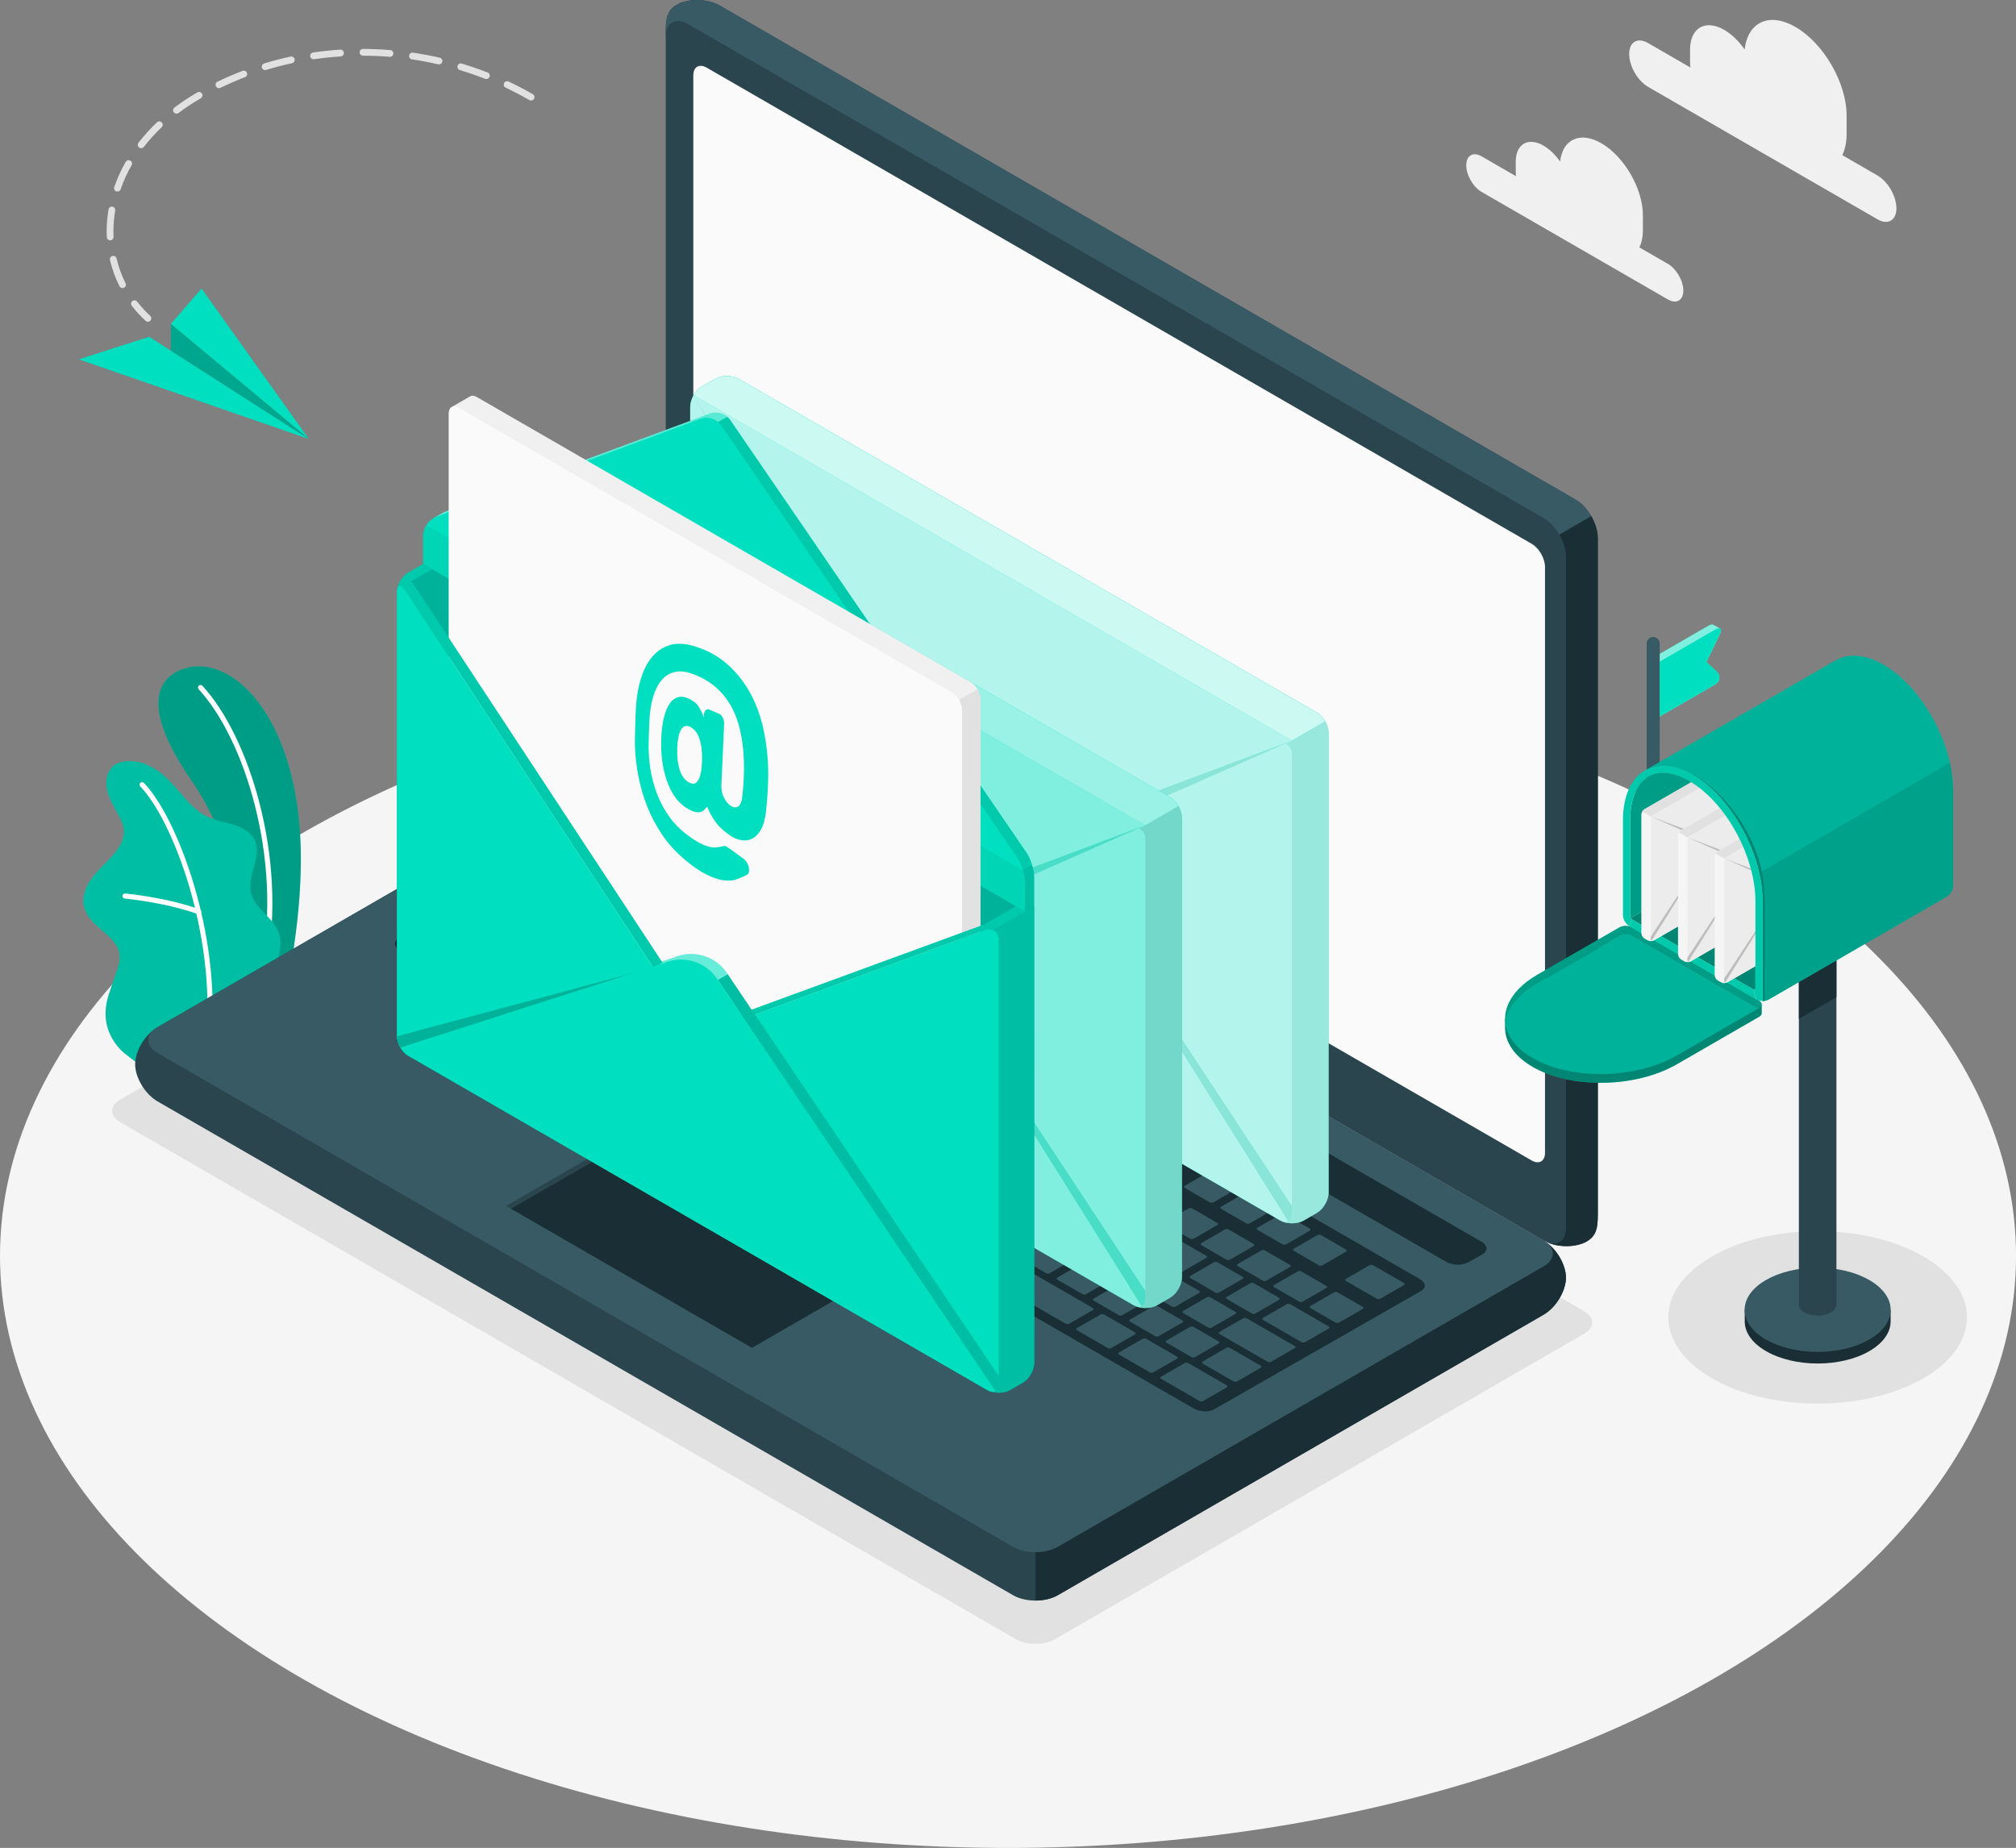 <?xml version="1.0" encoding="utf-8"?>
<!-- Generator: Adobe Illustrator 24.2.3, SVG Export Plug-In . SVG Version: 6.00 Build 0)  -->
<svg version="1.1" id="Layer_1" xmlns="http://www.w3.org/2000/svg" xmlns:xlink="http://www.w3.org/1999/xlink" x="0px" y="0px"
	 viewBox="0 0 509.15 466.76" style="enable-background:new 0 0 509.15 466.76;" xml:space="preserve">
<rect x="0" y="0" width="509.15" height="466.76" fill="#808080" stroke="none"/>
<style type="text/css">
	.st0{fill:#F1F5F7;}
	.st1{fill:#FFFFFF;}
	.st2{fill:#2C3E50;}
	.st3{fill:#F5F5F5;}
	.st4{fill:#E1E1E1;}
	.st5{fill:#00DFBF;}
	.st6{opacity:0.3;}
	.st7{opacity:0.15;}
	.st8{fill:#2B454E;}
	.st9{fill:#375A64;}
	.st10{fill:#1A2E35;}
	.st11{fill:#FAFAFA;}
	.st12{opacity:0.5;fill:#FFFFFF;}
	.st13{opacity:0.4;}
	.st14{opacity:0.2;}
	.st15{opacity:0.1;}
	.st16{fill:#ECECEC;}
	.st17{opacity:0.7;}
	.st18{opacity:0.8;fill:#FFFFFF;}
	.st19{opacity:0.1;fill:#00DFBF;}
	.st20{opacity:0.05;}
	.st21{opacity:0.2;fill:#00DFBF;}
	.st22{opacity:0.5;}
	.st23{opacity:0.6;fill:#FFFFFF;}
	.st24{opacity:0.4;fill:#00DFBF;}
	.st25{opacity:0.35;fill:#FFFFFF;}
	.st26{fill:#F0F0F0;}
	.st27{opacity:0.4;fill:#FFFFFF;}
	.st28{opacity:0.25;}
	.st29{fill:none;}
	.st30{fill:#666666;}
	.st31{fill:#333333;}
	.st32{clip-path:url(#SVGID_2_);}
	.st33{clip-path:url(#SVGID_4_);}
	.st34{fill:#86DDC1;}
	.st35{fill:#B3B3B3;}
	.st36{fill:#587890;}
	.st37{fill:none;stroke:#587890;stroke-miterlimit:10;}
	.st38{fill:#FFFFFF;stroke:#DADEE0;stroke-miterlimit:10;}
	.st39{fill:#3E5971;}
	.st40{fill:#13314A;}
	.st41{fill:none;stroke:#F1F5F7;stroke-width:5;stroke-miterlimit:10;}
	.st42{fill:#F4C176;}
	.st43{fill:#3B5998;}
	.st44{fill:#6A453B;}
	.st45{fill:#CB2027;}
	.st46{fill:#F1F2F2;}
</style>
<g>
	<g>
		<ellipse id="Floor_3_" class="st3" cx="254.58" cy="317.23" rx="254.58" ry="149.54"/>
		<path id="Shadow_7_" class="st4" d="M432.38,317.36c-14.73,8.5-14.73,22.29,0,30.8s38.61,8.51,53.35,0
			c14.73-8.5,14.73-22.29,0-30.8C471,308.85,447.12,308.85,432.38,317.36z"/>
		<path id="Shadow_6_" class="st4" d="M400.06,336.9l-133.63,77.15c-2.73,1.57-7.14,1.57-9.87,0l-226.2-130.6
			c-2.73-1.57-2.73-4.12,0-5.7l133.63-77.15c2.73-1.57,7.14-1.57,9.87,0l226.2,130.6C402.78,332.78,402.78,335.33,400.06,336.9z"/>
		<g id="Plants_4_">
			<g id="XMLID_930_">
				<g id="XMLID_935_">
					<path id="XMLID_936_" class="st5" d="M62.82,255.79l9.31-5.38c0,0,5.54-23.02,3.33-43.74c-3.1-29.13-18.78-41.82-29.57-37.57
						c-7.18,2.82-9.4,10.99,2.66,28.33C55.67,207.66,64.42,228.98,62.82,255.79z"/>
				</g>
				<g id="XMLID_933_" class="st6">
					<path id="XMLID_934_" d="M62.82,255.79l9.31-5.38c0,0,5.54-23.02,3.33-43.74c-3.1-29.13-18.78-41.82-29.57-37.57
						c-7.18,2.82-9.4,10.99,2.66,28.33C55.67,207.66,64.42,228.98,62.82,255.79z"/>
				</g>
				<g id="XMLID_931_">
					<path id="XMLID_932_" class="st1" d="M66.68,244.48c-0.03,0-0.06-0.01-0.09-0.01c-0.35-0.07-0.58-0.4-0.51-0.75
						c5.1-26.86-4.28-57.05-15.9-69.61c-0.24-0.26-0.23-0.67,0.04-0.91c0.26-0.24,0.67-0.23,0.91,0.04
						c11.83,12.79,21.4,43.47,16.22,70.73C67.28,244.27,66.99,244.49,66.68,244.48z"/>
				</g>
			</g>
			<g id="XMLID_912_">
				<g id="XMLID_928_">
					<path id="XMLID_929_" class="st5" d="M38.43,269.87c-1.47,0.75-5.38-2.6-6.47-3.41c-1.87-1.39-3.34-3.31-4.27-5.44
						c-1.09-2.48-1.26-5.08-0.75-7.73c0.27-1.38,0.72-2.71,1.18-4.03c0.45-1.3,0.89-2.6,1.34-3.91c0.44-1.28,0.89-2.61,0.78-3.97
						c-0.21-2.73-2.52-4.75-4.62-6.5c-2.33-1.93-4.72-4.45-4.55-7.71c0.14-2.52,1.56-4.79,3.22-6.69c1.66-1.9,3.6-3.55,5.11-5.56
						c1.09-1.45,1.97-3.17,1.9-4.99c-0.05-1.13-0.46-2.21-0.94-3.22c-1.05-2.18-2.47-4.2-3.15-6.53c-0.68-2.32-0.42-5.16,1.44-6.7
						c1.53-1.27,3.71-1.34,5.68-1.11c1.82,0.21,3.57,1.13,5.13,2.1c5.03,3.14,7.68,9.42,13.07,11.92c2.08,0.96,4.39,1.27,6.57,1.96
						c2.18,0.7,4.38,1.94,5.3,4.03c1.81,4.13-2.18,8.91-0.98,13.26c1.06,3.85,4.67,5.48,6.56,9c0.83,1.54,0.95,3.27,0.72,5
						c-0.4,2.93-0.93,5.07-2.51,8.27c-1.3,2.65-4.97,7.65-4.97,7.65S38.66,269.76,38.43,269.87z"/>
				</g>
				<g id="XMLID_917_" class="st7">
					<path id="XMLID_927_" d="M38.43,269.87c-1.47,0.75-5.38-2.6-6.47-3.41c-1.87-1.39-3.34-3.31-4.27-5.44
						c-1.09-2.48-1.26-5.08-0.75-7.73c0.27-1.38,0.72-2.71,1.18-4.03c0.45-1.3,0.89-2.6,1.34-3.91c0.44-1.28,0.89-2.61,0.78-3.97
						c-0.21-2.73-2.52-4.75-4.62-6.5c-2.33-1.93-4.72-4.45-4.55-7.71c0.14-2.52,1.56-4.79,3.22-6.69c1.66-1.9,3.6-3.55,5.11-5.56
						c1.09-1.45,1.97-3.17,1.9-4.99c-0.05-1.13-0.46-2.21-0.94-3.22c-1.05-2.18-2.47-4.2-3.15-6.53c-0.68-2.32-0.42-5.16,1.44-6.7
						c1.53-1.27,3.71-1.34,5.68-1.11c1.82,0.21,3.57,1.13,5.13,2.1c5.03,3.14,7.68,9.42,13.07,11.92c2.08,0.96,4.39,1.27,6.57,1.96
						c2.18,0.7,4.38,1.94,5.3,4.03c1.81,4.13-2.18,8.91-0.98,13.26c1.06,3.85,4.67,5.48,6.56,9c0.83,1.54,0.95,3.27,0.72,5
						c-0.4,2.93-0.93,5.07-2.51,8.27c-1.3,2.65-4.97,7.65-4.97,7.65S38.66,269.76,38.43,269.87z"/>
				</g>
				<g id="XMLID_915_">
					<path id="XMLID_916_" class="st1" d="M52.68,262.44c-0.01,0-0.02,0-0.02,0c-0.36-0.03-0.63-0.35-0.59-0.7
						c2.36-25.55-8.28-54.43-16.64-63.08c-0.25-0.26-0.24-0.67,0.02-0.91c0.26-0.25,0.66-0.24,0.91,0.02
						c8.53,8.83,19.39,38.19,17,64.1C53.32,262.2,53.03,262.46,52.68,262.44z"/>
				</g>
				<g id="XMLID_913_">
					<path id="XMLID_914_" class="st1" d="M50.14,230.94c-0.06,0-0.13-0.02-0.19-0.04c-8.1-2.96-18.33-3.92-18.43-3.93
						c-0.36-0.03-0.62-0.35-0.58-0.7c0.03-0.35,0.32-0.62,0.7-0.58c0.1,0.01,10.5,0.99,18.76,4.01c0.33,0.12,0.51,0.49,0.39,0.83
						C50.68,230.79,50.42,230.95,50.14,230.94z"/>
				</g>
			</g>
		</g>
		<g id="Laptop_4_">
			<path id="XMLID_911_" class="st8" d="M395.49,322.72c0,3.37-2.52,7.56-5.64,9.36l-122.72,70.86c-3.11,1.8-8.16,1.8-11.27,0
				L39.77,278.19c-3.11-1.8-5.64-5.99-5.64-9.36c0-3.37,2.52-7.56,5.64-9.36l122.72-70.86c3.11-1.8,8.16-1.8,11.27,0l216.09,124.76
				C392.96,315.16,395.49,319.35,395.49,322.72z"/>
			<path id="XMLID_910_" class="st9" d="M389.85,319.87l-122.72,70.86c-3.11,1.8-8.16,1.8-11.27,0L39.77,265.98
				c-3.11-1.8-3.11-4.71,0-6.51l122.72-70.86c3.11-1.8,8.16-1.8,11.27,0l216.09,124.76C392.96,315.16,392.96,318.07,389.85,319.87z"
				/>
			<path id="XMLID_908_" class="st10" d="M261.49,392.09v12.2c2.04,0,4.09-0.44,5.64-1.34l122.72-70.87
				c3.11-1.8,5.64-5.99,5.64-9.36c0-3.16-2.23-7.04-5.06-8.99c2.53,1.81,2.33,4.46-0.57,6.14l-122.72,70.87
				C265.58,391.64,263.54,392.09,261.49,392.09z"/>
			<path id="XMLID_907_" class="st8" d="M400.77,313.56c2.92-1.69,2.76-4.53,2.76-8.13l0-169.5c0-3.59-2.52-7.97-5.64-9.76
				L181.81,1.41c-3.11-1.8-8-1.89-10.92-0.2c-2.92,1.69-2.76,4.53-2.76,8.13v169.5c0,3.59,2.52,7.97,5.64,9.76l216.09,124.76
				C392.96,315.16,397.85,315.25,400.77,313.56z"/>
			<path id="XMLID_906_" class="st9" d="M168.12,9.33c0-3.59,2.53-5.04,5.64-3.25l216.09,124.77c1.56,0.9,2.97,2.45,3.98,4.21
				l8.04-4.68h0.01c-1.02-1.77-2.44-3.31-3.99-4.21L181.81,1.41c-3.11-1.8-8-1.89-10.92-0.2C167.97,2.9,168.12,5.75,168.12,9.33z"/>
			<path id="XMLID_903_" class="st10" d="M390.52,313.7c3.11,1.46,7.54,1.43,10.26-0.14c2.92-1.68,2.76-4.53,2.76-8.12V135.93
				c0-1.8-0.62-3.79-1.65-5.55l-8.04,4.66v0.01c1.02,1.77,1.65,3.75,1.65,5.55v169.51C395.49,313.44,393.32,314.94,390.52,313.7z"/>
			<path id="XMLID_902_" class="st11" d="M386.82,137.35L178.48,17.09c-1.87-1.08-3.38-0.2-3.38,1.95v147.97
				c0,2.16,1.51,4.78,3.38,5.86l208.34,120.25c1.87,1.08,3.38,0.2,3.38-1.95V143.2C390.2,141.05,388.69,138.42,386.82,137.35z"/>
			<path id="XMLID_900_" class="st10" d="M374.25,313.7l-200.58-115.8c-1.56-0.9-4.08-0.9-5.64,0l-3.34,1.83
				c-1.56,0.9-1.56,2.36,0,3.25l200.61,115.78c1.56,0.9,4.08,0.9,5.64,0l3.31-1.82C375.81,316.05,375.81,314.59,374.25,313.7z"/>
			<g id="XMLID_785_">
				<path id="XMLID_899_" class="st10" d="M358.52,323.05l-200.58-115.8c-1.56-0.9-3.86-1.02-5.15-0.28l-52.21,30.14
					c-1.29,0.74-1.07,2.07,0.49,2.97l200.34,115.65c1.56,0.9,3.87,1.03,5.16,0.29l52.43-30
					C360.29,325.28,360.08,323.95,358.52,323.05z"/>
				<path id="XMLID_786_" class="st9" d="M185.63,255.92l6.01-3.47c0.24-0.14,0.21-0.37-0.05-0.53l-6.28-3.63
					c-0.27-0.15-0.68-0.17-0.91-0.03l-6.01,3.47c-0.24,0.14-0.21,0.37,0.05,0.53l6.28,3.63
					C184.98,256.04,185.39,256.05,185.63,255.92z M192.98,243.31l-6.01,3.47c-0.24,0.14-0.21,0.37,0.05,0.53l6.28,3.63
					c0.27,0.15,0.68,0.17,0.91,0.03l6.01-3.47c0.24-0.14,0.21-0.37-0.05-0.53l-6.28-3.63C193.62,243.19,193.21,243.17,192.98,243.31
					z M213.26,255.02l-6.01,3.47c-0.24,0.14-0.21,0.37,0.05,0.53l10.63,6.14c0.27,0.15,0.67,0.17,0.91,0.03l6.01-3.47
					c0.24-0.14,0.21-0.37-0.05-0.53l-10.63-6.14C213.91,254.9,213.5,254.89,213.26,255.02z M202.15,248.61l-6.01,3.47
					c-0.24,0.14-0.21,0.37,0.05,0.53l6.28,3.63c0.27,0.15,0.67,0.17,0.91,0.03l6.01-3.47c0.24-0.14,0.21-0.37-0.05-0.53l-6.28-3.63
					C202.8,248.49,202.39,248.47,202.15,248.61z M226.79,262.83l-6.01,3.47c-0.24,0.14-0.21,0.37,0.05,0.53l6.28,3.63
					c0.27,0.15,0.68,0.17,0.91,0.03l6.01-3.47c0.24-0.14,0.21-0.37-0.05-0.53l-6.28-3.63C227.44,262.71,227.03,262.7,226.79,262.83z
					 M235.97,268.13l-6.01,3.47c-0.24,0.14-0.21,0.37,0.05,0.53l6.28,3.63c0.27,0.15,0.68,0.17,0.91,0.03l6.01-3.47
					c0.24-0.14,0.21-0.37-0.05-0.53l-6.28-3.63C236.61,268.01,236.21,268,235.97,268.13z M214.24,282.35l6.01-3.47
					c0.24-0.14,0.21-0.37-0.05-0.53l-6.28-3.63c-0.27-0.15-0.67-0.17-0.91-0.03l-6.01,3.47c-0.24,0.14-0.21,0.37,0.05,0.53
					l6.28,3.63C213.6,282.47,214.01,282.49,214.24,282.35z M223.42,287.65l6.01-3.47c0.24-0.14,0.21-0.37-0.05-0.53l-6.28-3.63
					c-0.27-0.15-0.68-0.17-0.91-0.03l-6.01,3.47c-0.24,0.14-0.21,0.37,0.05,0.53l6.28,3.63
					C222.78,287.77,223.19,287.79,223.42,287.65z M232.6,292.95l6.01-3.47c0.24-0.14,0.21-0.37-0.05-0.53l-6.28-3.63
					c-0.27-0.15-0.68-0.17-0.91-0.03l-6.01,3.47c-0.24,0.14-0.21,0.37,0.05,0.53l6.28,3.63
					C231.96,293.07,232.36,293.08,232.6,292.95z M241.78,298.25l6.01-3.47c0.24-0.14,0.21-0.37-0.05-0.53l-6.28-3.63
					c-0.27-0.15-0.67-0.17-0.91-0.03l-6.01,3.47c-0.24,0.14-0.21,0.37,0.05,0.53l6.28,3.63
					C241.13,298.37,241.54,298.38,241.78,298.25z M194.81,261.22l6.01-3.47c0.24-0.14,0.21-0.37-0.05-0.53l-6.28-3.63
					c-0.27-0.15-0.67-0.17-0.91-0.03l-6.01,3.47c-0.24,0.14-0.21,0.37,0.05,0.53l6.28,3.63
					C194.16,261.34,194.57,261.35,194.81,261.22z M205.07,277.05l6.01-3.47c0.24-0.14,0.21-0.37-0.05-0.53l-5.8-3.35
					c-0.27-0.15-0.29-0.39-0.05-0.53l7.73-4.46c0.24-0.14,0.21-0.37-0.05-0.53l-7.25-4.18c-0.27-0.15-0.68-0.17-0.91-0.03
					l-14.59,8.42c-0.24,0.14-0.21,0.37,0.05,0.53l14.01,8.09C204.42,277.17,204.83,277.19,205.07,277.05z M245.15,273.43l-6.01,3.47
					c-0.24,0.14-0.21,0.37,0.05,0.53l6.28,3.63c0.27,0.15,0.68,0.17,0.91,0.03l6.01-3.47c0.24-0.14,0.21-0.37-0.05-0.53l-6.28-3.63
					C245.79,273.31,245.39,273.29,245.15,273.43z M254.33,278.73l-6.01,3.47c-0.24,0.14-0.21,0.37,0.05,0.53l6.28,3.63
					c0.27,0.15,0.68,0.17,0.91,0.03l6.01-3.47c0.24-0.14,0.21-0.37-0.05-0.53l-6.28-3.63C254.97,278.61,254.56,278.59,254.33,278.73
					z M312.04,331.87c0.24-0.14,0.21-0.37-0.05-0.53l-6.28-3.63c-0.27-0.15-0.68-0.17-0.91-0.03l-6.01,3.47
					c-0.24,0.14-0.21,0.37,0.05,0.53l6.28,3.63c0.27,0.15,0.68,0.17,0.91,0.03L312.04,331.87z M327.76,321.13l-6.01,3.47
					c-0.24,0.14-0.21,0.37,0.05,0.53l6.28,3.63c0.27,0.15,0.68,0.17,0.91,0.03l6.01-3.47c0.24-0.14,0.21-0.37-0.05-0.53l-6.28-3.63
					C328.4,321,327.99,320.99,327.76,321.13z M323.04,328.31c0.24-0.14,0.21-0.37-0.05-0.53l-6.28-3.63
					c-0.27-0.15-0.68-0.17-0.91-0.03l-6.01,3.47c-0.24,0.14-0.21,0.37,0.05,0.53l6.28,3.63c0.27,0.15,0.67,0.17,0.91,0.03
					L323.04,328.31z M292.62,337.51l6.01-3.47c0.24-0.14,0.21-0.37-0.05-0.53l-6.28-3.63c-0.27-0.15-0.68-0.17-0.91-0.03l-6.01,3.47
					c-0.24,0.14-0.21,0.37,0.05,0.53l6.28,3.63C291.97,337.63,292.38,337.64,292.62,337.51z M307.8,339.34
					c0.24-0.14,0.21-0.37-0.05-0.53l-6.28-3.63c-0.27-0.15-0.67-0.17-0.91-0.03l-6.01,3.47c-0.24,0.14-0.21,0.37,0.05,0.53
					l6.28,3.63c0.27,0.15,0.68,0.17,0.91,0.03L307.8,339.34z M318.58,315.83l-6.01,3.47c-0.24,0.14-0.21,0.37,0.05,0.53l6.28,3.63
					c0.27,0.15,0.67,0.17,0.91,0.03l6.01-3.47c0.24-0.14,0.21-0.37-0.05-0.53l-6.28-3.63C319.22,315.7,318.81,315.69,318.58,315.83z
					 M272.68,289.33l-6.01,3.47c-0.24,0.14-0.21,0.37,0.05,0.53l6.28,3.63c0.27,0.15,0.67,0.17,0.91,0.03l6.01-3.47
					c0.24-0.14,0.21-0.37-0.05-0.53l-6.28-3.63C273.33,289.21,272.92,289.19,272.68,289.33z M309.4,310.53l-6.01,3.47
					c-0.24,0.14-0.21,0.37,0.05,0.53l6.28,3.63c0.27,0.15,0.68,0.17,0.91,0.03l6.01-3.47c0.24-0.14,0.21-0.37-0.05-0.53l-6.28-3.63
					C310.04,310.4,309.64,310.39,309.4,310.53z M263.51,284.03l-6.01,3.47c-0.24,0.14-0.21,0.37,0.05,0.53l6.28,3.63
					c0.27,0.15,0.68,0.17,0.91,0.03l6.01-3.47c0.24-0.14,0.21-0.37-0.05-0.53l-6.28-3.63C264.15,283.91,263.74,283.89,263.51,284.03
					z M281.86,294.63l-6.01,3.47c-0.24,0.14-0.21,0.37,0.05,0.53l6.28,3.63c0.27,0.15,0.68,0.17,0.91,0.03l6.01-3.47
					c0.24-0.14,0.21-0.37-0.05-0.53l-6.28-3.63C282.51,294.51,282.1,294.49,281.86,294.63z M291.04,299.93l-6.01,3.47
					c-0.24,0.14-0.21,0.37,0.05,0.53l6.28,3.63c0.27,0.15,0.68,0.17,0.91,0.03l6.01-3.47c0.24-0.14,0.21-0.37-0.05-0.53l-6.28-3.63
					C291.69,299.81,291.28,299.79,291.04,299.93z M300.22,305.23l-6.01,3.47c-0.24,0.14-0.21,0.37,0.05,0.53l6.28,3.63
					c0.27,0.15,0.67,0.17,0.91,0.03l6.01-3.47c0.24-0.14,0.21-0.37-0.05-0.53l-6.28-3.63C300.87,305.11,300.46,305.09,300.22,305.23
					z M260.14,308.85l6.01-3.47c0.24-0.14,0.21-0.37-0.05-0.53l-6.28-3.63c-0.27-0.15-0.67-0.17-0.91-0.03l-6.01,3.47
					c-0.24,0.14-0.21,0.37,0.05,0.53l6.28,3.63C259.49,308.97,259.9,308.98,260.14,308.85z M172.69,231.6l-6.01,3.47
					c-0.24,0.14-0.21,0.37,0.05,0.53l6.28,3.63c0.27,0.15,0.68,0.17,0.91,0.03l6.01-3.47c0.24-0.14,0.21-0.37-0.05-0.53l-6.28-3.63
					C173.33,231.47,172.92,231.46,172.69,231.6z M183.8,238.01l-6.01,3.47c-0.24,0.14-0.21,0.37,0.05,0.53l6.28,3.63
					c0.27,0.15,0.67,0.17,0.91,0.03l6.01-3.47c0.24-0.14,0.21-0.37-0.05-0.53l-6.28-3.63C184.44,237.89,184.03,237.87,183.8,238.01z
					 M163.51,226.3l-6.01,3.47c-0.24,0.14-0.21,0.37,0.05,0.53l6.28,3.63c0.27,0.15,0.67,0.17,0.91,0.03l6.01-3.47
					c0.24-0.14,0.21-0.37-0.05-0.53l-6.28-3.63C164.15,226.17,163.74,226.16,163.51,226.3z M216.06,273.49l6.01-3.47
					c0.24-0.14,0.21-0.37-0.05-0.53l-6.28-3.63c-0.27-0.15-0.68-0.17-0.91-0.03l-6.01,3.47c-0.24,0.14-0.21,0.37,0.05,0.53
					l6.28,3.63C215.42,273.61,215.83,273.63,216.06,273.49z M148.32,224.47c-0.24,0.14-0.21,0.37,0.05,0.53l6.28,3.63
					c0.27,0.15,0.67,0.17,0.91,0.03l6.01-3.47c0.24-0.14,0.21-0.37-0.05-0.53l-6.28-3.63c-0.27-0.15-0.68-0.17-0.91-0.03
					L148.32,224.47z M250.96,303.55l6.01-3.47c0.24-0.14,0.21-0.37-0.05-0.53l-6.28-3.63c-0.27-0.15-0.68-0.17-0.91-0.03l-6.01,3.47
					c-0.24,0.14-0.21,0.37,0.05,0.53l6.28,3.63C250.31,303.67,250.72,303.68,250.96,303.55z M138.4,238.56l6.01-3.47
					c0.24-0.14,0.21-0.37-0.05-0.53l-6.28-3.63c-0.27-0.15-0.68-0.17-0.91-0.03l-6.01,3.47c-0.24,0.14-0.21,0.37,0.05,0.53
					l6.28,3.63C137.75,238.68,138.16,238.7,138.4,238.56z M156.16,238.9l6.01-3.47c0.24-0.14,0.21-0.37-0.05-0.53l-6.28-3.63
					c-0.27-0.15-0.68-0.17-0.91-0.03l-6.01,3.47c-0.24,0.14-0.21,0.37,0.05,0.53l6.28,3.63
					C155.52,239.03,155.92,239.04,156.16,238.9z M139.74,229.42c-0.24,0.14-0.21,0.37,0.05,0.53l6.28,3.63
					c0.27,0.15,0.67,0.17,0.91,0.03l6.01-3.47c0.24-0.14,0.21-0.37-0.05-0.53l-6.28-3.63c-0.27-0.15-0.68-0.17-0.91-0.03
					L139.74,229.42z M143.76,224.31l-6.28-3.63c-0.27-0.15-0.68-0.17-0.91-0.03l-14.59,8.42c-0.24,0.14-0.21,0.37,0.05,0.53
					l6.28,3.63c0.27,0.15,0.68,0.17,0.91,0.03l14.59-8.42C144.05,224.7,144.03,224.46,143.76,224.31z M164.1,236.55l-6.01,3.47
					c-0.24,0.14-0.21,0.37,0.05,0.53l6.28,3.63c0.27,0.15,0.68,0.17,0.91,0.03l6.01-3.47c0.24-0.14,0.21-0.37-0.05-0.53l-6.28-3.63
					C164.75,236.43,164.34,236.41,164.1,236.55z M233.18,276.43l-6.01,3.47c-0.24,0.14-0.21,0.37,0.05,0.53l6.28,3.63
					c0.27,0.15,0.67,0.17,0.91,0.03l6.01-3.47c0.24-0.14,0.21-0.37-0.05-0.53l-6.28-3.63C233.83,276.31,233.42,276.3,233.18,276.43z
					 M153.59,240.39c0.24-0.14,0.21-0.37-0.05-0.53l-6.28-3.63c-0.27-0.15-0.68-0.17-0.91-0.03l-6.01,3.47
					c-0.24,0.14-0.21,0.37,0.05,0.53l6.28,3.63c0.27,0.15,0.68,0.17,0.91,0.03L153.59,240.39z M224,271.14L218,274.6
					c-0.24,0.14-0.21,0.37,0.05,0.53l6.28,3.63c0.27,0.15,0.67,0.17,0.91,0.03l6.01-3.47c0.24-0.14,0.21-0.37-0.05-0.53l-6.28-3.63
					C224.65,271.01,224.24,271,224,271.14z M302.86,326.57c0.24-0.14,0.21-0.37-0.05-0.53l-6.28-3.63
					c-0.27-0.15-0.68-0.17-0.91-0.03l-6.01,3.47c-0.24,0.14-0.21,0.37,0.05,0.53l6.28,3.63c0.27,0.15,0.68,0.17,0.91,0.03
					L302.86,326.57z M306.61,318.83l-6.01,3.47c-0.24,0.14-0.21,0.37,0.05,0.53l6.28,3.63c0.27,0.15,0.67,0.17,0.91,0.03l6.01-3.47
					c0.24-0.14,0.21-0.37-0.05-0.53l-6.28-3.63C307.26,318.71,306.85,318.69,306.61,318.83z M287.67,324.74l6.01-3.47
					c0.24-0.14,0.21-0.37-0.05-0.53l-6.28-3.63c-0.27-0.15-0.68-0.17-0.91-0.03l-6.01,3.47c-0.24,0.14-0.21,0.37,0.05,0.53
					l6.28,3.63C287.03,324.87,287.44,324.88,287.67,324.74z M278.49,319.44l6.01-3.47c0.24-0.14,0.21-0.37-0.05-0.53l-6.28-3.63
					c-0.27-0.15-0.68-0.17-0.91-0.03l-6.01,3.47c-0.24,0.14-0.21,0.37,0.05,0.53l6.28,3.63
					C277.85,319.57,278.26,319.58,278.49,319.44z M269.32,314.14l6.01-3.47c0.24-0.14,0.21-0.37-0.05-0.53l-6.28-3.63
					c-0.27-0.15-0.68-0.17-0.91-0.03l-6.01,3.47c-0.24,0.14-0.21,0.37,0.05,0.53l6.28,3.63
					C268.67,314.27,269.08,314.28,269.32,314.14z M297.43,313.53l-6.01,3.47c-0.24,0.14-0.21,0.37,0.05,0.53l6.28,3.63
					c0.27,0.15,0.68,0.17,0.91,0.03l6.01-3.47c0.24-0.14,0.21-0.37-0.05-0.53l-6.28-3.63C298.08,313.41,297.67,313.39,297.43,313.53
					z M288.26,308.23l-6.01,3.47c-0.24,0.14-0.21,0.37,0.05,0.53l6.28,3.63c0.27,0.15,0.67,0.17,0.91,0.03l6.01-3.47
					c0.24-0.14,0.21-0.37-0.05-0.53l-6.28-3.63C288.9,308.11,288.49,308.09,288.26,308.23z M251.54,287.03l-6.01,3.47
					c-0.24,0.14-0.21,0.37,0.05,0.53l6.28,3.63c0.27,0.15,0.68,0.17,0.91,0.03l6.01-3.47c0.24-0.14,0.21-0.37-0.05-0.53l-6.28-3.63
					C252.19,286.91,251.78,286.9,251.54,287.03z M260.72,292.33l-6.01,3.47c-0.24,0.14-0.21,0.37,0.05,0.53l6.28,3.63
					c0.27,0.15,0.68,0.17,0.91,0.03l6.01-3.47c0.24-0.14,0.21-0.37-0.05-0.53l-6.28-3.63C261.36,292.21,260.96,292.2,260.72,292.33z
					 M242.36,281.73l-6.01,3.47c-0.24,0.14-0.21,0.37,0.05,0.53l6.28,3.63c0.27,0.15,0.68,0.17,0.91,0.03l6.01-3.47
					c0.24-0.14,0.21-0.37-0.05-0.53l-6.28-3.63C243.01,281.61,242.6,281.6,242.36,281.73z M279.08,302.93l-6.01,3.47
					c-0.24,0.14-0.21,0.37,0.05,0.53l6.28,3.63c0.27,0.15,0.68,0.17,0.91,0.03l6.01-3.47c0.24-0.14,0.21-0.37-0.05-0.53l-6.28-3.63
					C279.72,302.81,279.31,302.79,279.08,302.93z M269.9,297.63l-6.01,3.47c-0.24,0.14-0.21,0.37,0.05,0.53l6.28,3.63
					c0.27,0.15,0.68,0.17,0.91,0.03l6.01-3.47c0.24-0.14,0.21-0.37-0.05-0.53l-6.28-3.63C270.54,297.51,270.13,297.5,269.9,297.63z
					 M283.44,332.21l6.01-3.47c0.24-0.14,0.21-0.37-0.05-0.53l-6.28-3.63c-0.27-0.15-0.68-0.17-0.91-0.03l-6.01,3.47
					c-0.24,0.14-0.21,0.37,0.05,0.53l6.28,3.63C282.79,332.33,283.2,332.35,283.44,332.21z M330.98,330.42l6.28,3.63
					c0.27,0.15,0.67,0.17,0.91,0.03l6.01-3.47c0.24-0.14,0.21-0.37-0.05-0.53l-6.28-3.63c-0.27-0.15-0.68-0.17-0.91-0.03l-6.01,3.47
					C330.69,330.03,330.71,330.27,330.98,330.42z M319.02,333.42l9.66,5.58c0.27,0.15,0.67,0.17,0.91,0.03l6.01-3.47
					c0.24-0.14,0.21-0.37-0.05-0.53l-9.66-5.58c-0.27-0.15-0.68-0.17-0.91-0.03l-6.01,3.47
					C318.72,333.03,318.75,333.27,319.02,333.42z M339.95,323.57l7.73,4.46c0.27,0.15,0.68,0.17,0.91,0.03l6.01-3.47
					c0.24-0.14,0.21-0.37-0.05-0.53l-7.73-4.46c-0.27-0.15-0.68-0.17-0.91-0.03l-6.01,3.47
					C339.66,323.18,339.68,323.42,339.95,323.57z M339.98,316.15c0.24-0.14,0.21-0.37-0.05-0.53l-6.28-3.63
					c-0.27-0.15-0.68-0.17-0.91-0.03l-6.01,3.47c-0.24,0.14-0.21,0.37,0.05,0.53l6.28,3.63c0.27,0.15,0.68,0.17,0.91,0.03
					L339.98,316.15z M308.02,336.98l12.08,6.97c0.27,0.15,0.68,0.17,0.91,0.03l6.01-3.47c0.24-0.14,0.21-0.37-0.05-0.53l-12.08-6.97
					c-0.27-0.15-0.67-0.17-0.91-0.03l-6.01,3.47C307.73,336.59,307.75,336.83,308.02,336.98z M303.78,344.45l7.73,4.46
					c0.27,0.15,0.68,0.17,0.91,0.03l6.01-3.47c0.24-0.14,0.21-0.37-0.05-0.53l-7.73-4.46c-0.27-0.15-0.68-0.17-0.91-0.03l-6.01,3.47
					C303.49,344.06,303.51,344.3,303.78,344.45z M271.73,276.75c0.24-0.14,0.21-0.37-0.05-0.53l-6.28-3.63
					c-0.27-0.15-0.68-0.17-0.91-0.03l-6.01,3.47c-0.24,0.14-0.21,0.37,0.05,0.53l6.28,3.63c0.27,0.15,0.68,0.17,0.91,0.03
					L271.73,276.75z M290.09,287.35c0.24-0.14,0.21-0.37-0.05-0.53l-6.28-3.63c-0.27-0.15-0.68-0.17-0.91-0.03l-6.01,3.47
					c-0.24,0.14-0.21,0.37,0.05,0.53l6.28,3.63c0.27,0.15,0.68,0.17,0.91,0.03L290.09,287.35z M330.8,310.85
					c0.24-0.14,0.21-0.37-0.05-0.53l-6.28-3.63c-0.27-0.15-0.68-0.17-0.91-0.03l-6.01,3.47c-0.24,0.14-0.21,0.37,0.05,0.53
					l6.28,3.63c0.27,0.15,0.68,0.17,0.91,0.03L330.8,310.85z M280.91,282.05c0.24-0.14,0.21-0.37-0.05-0.53l-6.28-3.63
					c-0.27-0.15-0.68-0.17-0.91-0.03l-6.01,3.47c-0.24,0.14-0.21,0.37,0.05,0.53l6.28,3.63c0.27,0.15,0.68,0.17,0.91,0.03
					L280.91,282.05z M299.27,292.65c0.24-0.14,0.21-0.37-0.05-0.53l-6.28-3.63c-0.27-0.15-0.68-0.17-0.91-0.03l-6.01,3.47
					c-0.24,0.14-0.21,0.37,0.05,0.53l6.28,3.63c0.27,0.15,0.68,0.17,0.91,0.03L299.27,292.65z M293.21,347.76
					c-0.24,0.14-0.21,0.37,0.05,0.53l9.66,5.58c0.27,0.15,0.68,0.17,0.91,0.03l6.01-3.47c0.24-0.14,0.21-0.37-0.05-0.53l-9.66-5.58
					c-0.27-0.15-0.67-0.17-0.91-0.03L293.21,347.76z M312.44,300.25c0.24-0.14,0.21-0.37-0.05-0.53l-6.28-3.63
					c-0.27-0.15-0.68-0.17-0.91-0.03l-6.01,3.47c-0.24,0.14-0.21,0.37,0.05,0.53l6.28,3.63c0.27,0.15,0.68,0.17,0.91,0.03
					L312.44,300.25z M321.62,305.55c0.24-0.14,0.21-0.37-0.05-0.53l-6.28-3.63c-0.27-0.15-0.68-0.17-0.91-0.03l-6.01,3.47
					c-0.24,0.14-0.21,0.37,0.05,0.53l6.28,3.63c0.27,0.15,0.68,0.17,0.91,0.03L321.62,305.55z M123.17,249.59
					c-0.24,0.14-0.21,0.37,0.05,0.53l15.46,8.93c0.27,0.15,0.68,0.17,0.91,0.03l6.01-3.47c0.24-0.14,0.21-0.37-0.05-0.53
					l-15.46-8.93c-0.27-0.15-0.68-0.17-0.91-0.03L123.17,249.59z M143.46,261.3c-0.24,0.14-0.21,0.37,0.05,0.53l6.28,3.63
					c0.27,0.15,0.68,0.17,0.91,0.03l6.01-3.47c0.24-0.14,0.21-0.37-0.05-0.53l-6.28-3.63c-0.27-0.15-0.68-0.17-0.91-0.03
					L143.46,261.3z M274.26,326.91l6.01-3.47c0.24-0.14,0.21-0.37-0.05-0.53l-6.28-3.63c-0.27-0.15-0.68-0.17-0.91-0.03l-6.01,3.47
					c-0.24,0.14-0.21,0.37,0.05,0.53l6.28,3.63C273.61,327.03,274.02,327.05,274.26,326.91z M161.81,271.9
					c-0.24,0.14-0.21,0.37,0.05,0.53l6.28,3.63c0.27,0.15,0.67,0.17,0.91,0.03l6.01-3.47c0.24-0.14,0.21-0.37-0.05-0.53l-6.28-3.63
					c-0.27-0.15-0.68-0.17-0.91-0.03L161.81,271.9z M113.99,244.29c-0.24,0.14-0.21,0.37,0.05,0.53l6.28,3.63
					c0.27,0.15,0.68,0.17,0.91,0.03l6.01-3.47c0.24-0.14,0.21-0.37-0.05-0.53l-6.28-3.63c-0.27-0.15-0.68-0.17-0.91-0.03
					L113.99,244.29z M104.86,239.51l6.28,3.63c0.27,0.15,0.67,0.17,0.91,0.03l14.59-8.42c0.24-0.14,0.21-0.37-0.05-0.53l-6.28-3.63
					c-0.27-0.15-0.67-0.17-0.91-0.03l-14.59,8.42C104.57,239.12,104.6,239.36,104.86,239.51z M196.11,291.7
					c-0.24,0.14-0.21,0.37,0.05,0.53l7.73,4.46c0.27,0.15,0.68,0.17,0.91,0.03l6.01-3.47c0.24-0.14,0.21-0.37-0.05-0.53l-7.73-4.46
					c-0.27-0.15-0.68-0.17-0.91-0.03L196.11,291.7z M172.92,278.31c-0.24,0.14-0.21,0.37,0.05,0.53l9.66,5.58
					c0.27,0.15,0.68,0.17,0.91,0.03l6.01-3.47c0.24-0.14,0.21-0.37-0.05-0.53l-9.66-5.58c-0.27-0.15-0.68-0.17-0.91-0.03
					L172.92,278.31z M217.37,303.97c-0.24,0.14-0.21,0.37,0.05,0.53l51.69,29.84c0.27,0.15,0.68,0.17,0.91,0.03l6.01-3.47
					c0.24-0.14,0.21-0.37-0.05-0.53l-51.69-29.84c-0.27-0.15-0.68-0.17-0.91-0.03L217.37,303.97z M271.96,335.49
					c-0.24,0.14-0.21,0.37,0.05,0.53l7.73,4.46c0.27,0.15,0.67,0.17,0.91,0.03l6.01-3.47c0.24-0.14,0.21-0.37-0.05-0.53l-7.73-4.46
					c-0.27-0.15-0.67-0.17-0.91-0.03L271.96,335.49z M206.74,297.84c-0.24,0.14-0.21,0.37,0.05,0.53l7.73,4.46
					c0.27,0.15,0.68,0.17,0.91,0.03l6.01-3.47c0.24-0.14,0.21-0.37-0.05-0.53l-7.73-4.46c-0.27-0.15-0.68-0.17-0.91-0.03
					L206.74,297.84z M282.58,341.63c-0.24,0.14-0.21,0.37,0.05,0.53l7.73,4.46c0.27,0.15,0.68,0.17,0.91,0.03l6.01-3.47
					c0.24-0.14,0.21-0.37-0.05-0.53l-7.73-4.46c-0.27-0.15-0.68-0.17-0.91-0.03L282.58,341.63z M185.48,285.57
					c-0.24,0.14-0.21,0.37,0.05,0.53l7.73,4.46c0.27,0.15,0.68,0.17,0.91,0.03l6.01-3.47c0.24-0.14,0.21-0.37-0.05-0.53l-7.73-4.46
					c-0.27-0.15-0.68-0.17-0.91-0.03L185.48,285.57z M152.63,266.6c-0.24,0.14-0.21,0.37,0.05,0.53l6.28,3.63
					c0.27,0.15,0.68,0.17,0.91,0.03l6.01-3.47c0.24-0.14,0.21-0.37-0.05-0.53l-6.28-3.63c-0.27-0.15-0.68-0.17-0.91-0.03
					L152.63,266.6z M139,248.81l6.01-3.47c0.24-0.14,0.21-0.37-0.05-0.53l-6.28-3.63c-0.27-0.15-0.68-0.17-0.91-0.03l-6.01,3.47
					c-0.24,0.14-0.21,0.37,0.05,0.53l6.28,3.63C138.35,248.94,138.76,248.95,139,248.81z M176.45,250.62l6.01-3.47
					c0.24-0.14,0.21-0.37-0.05-0.53l-6.28-3.63c-0.27-0.15-0.68-0.17-0.91-0.03l-6.01,3.47c-0.24,0.14-0.21,0.37,0.05,0.53
					l6.28,3.63C175.81,250.74,176.21,250.75,176.45,250.62z M200.83,284.52l6.01-3.47c0.24-0.14,0.21-0.37-0.05-0.53l-18.36-10.6
					c-0.27-0.15-0.68-0.17-0.91-0.03l-6.01,3.47c-0.24,0.14-0.21,0.37,0.05,0.53l18.36,10.6
					C200.19,284.64,200.59,284.65,200.83,284.52z M154.18,250.65c0.24-0.14,0.21-0.37-0.05-0.53l-6.28-3.63
					c-0.27-0.15-0.68-0.17-0.91-0.03l-6.01,3.47c-0.24,0.14-0.21,0.37,0.05,0.53l6.28,3.63c0.27,0.15,0.68,0.17,0.91,0.03
					L154.18,250.65z M156.76,249.16l6.01-3.47c0.24-0.14,0.21-0.37-0.05-0.53l-6.28-3.63c-0.27-0.15-0.68-0.17-0.91-0.03l-6.01,3.47
					c-0.24,0.14-0.21,0.37,0.05,0.53l6.28,3.63C156.11,249.28,156.52,249.3,156.76,249.16z M210.01,289.81l6.01-3.47
					c0.24-0.14,0.21-0.37-0.05-0.53l-6.28-3.63c-0.27-0.15-0.68-0.17-0.91-0.03l-6.01,3.47c-0.24,0.14-0.21,0.37,0.05,0.53
					l6.28,3.63C209.36,289.94,209.77,289.95,210.01,289.81z M174.47,262.36c0.24-0.14,0.21-0.37-0.05-0.53l-6.28-3.63
					c-0.27-0.15-0.67-0.17-0.91-0.03l-6.01,3.47c-0.24,0.14-0.21,0.37,0.05,0.53l6.28,3.63c0.27,0.15,0.68,0.17,0.91,0.03
					L174.47,262.36z M255.9,316.31l6.01-3.47c0.24-0.14,0.21-0.37-0.05-0.53l-6.28-3.63c-0.27-0.15-0.68-0.17-0.91-0.03l-6.01,3.47
					c-0.24,0.14-0.21,0.37,0.05,0.53l6.28,3.63C255.26,316.43,255.67,316.45,255.9,316.31z M246.72,311.01l6.01-3.47
					c0.24-0.14,0.21-0.37-0.05-0.53l-6.28-3.63c-0.27-0.15-0.67-0.17-0.91-0.03l-6.01,3.47c-0.24,0.14-0.21,0.37,0.05,0.53
					l6.28,3.63C246.08,311.13,246.49,311.15,246.72,311.01z M265.08,321.61l6.01-3.47c0.24-0.14,0.21-0.37-0.05-0.53l-6.28-3.63
					c-0.27-0.15-0.68-0.17-0.91-0.03l-6.01,3.47c-0.24,0.14-0.21,0.37,0.05,0.53l6.28,3.63
					C264.44,321.73,264.84,321.75,265.08,321.61z M228.37,300.41l6.01-3.47c0.24-0.14,0.21-0.37-0.05-0.53l-6.28-3.63
					c-0.27-0.15-0.68-0.17-0.91-0.03l-6.01,3.47c-0.24,0.14-0.21,0.37,0.05,0.53l6.28,3.63
					C227.72,300.54,228.13,300.55,228.37,300.41z M237.54,305.71l6.01-3.47c0.24-0.14,0.21-0.37-0.05-0.53l-6.28-3.63
					c-0.27-0.15-0.68-0.17-0.91-0.03l-6.01,3.47c-0.24,0.14-0.21,0.37,0.05,0.53l6.28,3.63
					C236.9,305.84,237.31,305.85,237.54,305.71z M219.19,295.11l6.01-3.47c0.24-0.14,0.21-0.37-0.05-0.53l-6.28-3.63
					c-0.27-0.15-0.68-0.17-0.91-0.03l-6.01,3.47c-0.24,0.14-0.21,0.37,0.05,0.53l6.28,3.63
					C218.54,295.24,218.95,295.25,219.19,295.11z M169.79,220.44c0.24-0.14,0.21-0.37-0.05-0.53l-6.28-3.63
					c-0.27-0.15-0.68-0.17-0.91-0.03l-1.6,0.92c-0.24,0.14-0.21,0.37,0.05,0.53l6.28,3.63c0.27,0.15,0.68,0.17,0.91,0.03
					L169.79,220.44z M219.82,246.78c0.24-0.14,0.21-0.37-0.05-0.53l-6.28-3.63c-0.27-0.15-0.68-0.17-0.91-0.03l-6.01,3.47
					c-0.24,0.14-0.21,0.37,0.05,0.53l6.28,3.63c0.27,0.15,0.68,0.17,0.91,0.03L219.82,246.78z M201.46,236.18
					c0.24-0.14,0.21-0.37-0.05-0.53l-6.28-3.63c-0.27-0.15-0.67-0.17-0.91-0.03l-6.01,3.47c-0.24,0.14-0.21,0.37,0.05,0.53
					l6.28,3.63c0.27,0.15,0.68,0.17,0.91,0.03L201.46,236.18z M231.02,253.25c0.24-0.14,0.21-0.37-0.05-0.53l-6.28-3.63
					c-0.27-0.15-0.68-0.17-0.91-0.03l-6.01,3.47c-0.24,0.14-0.21,0.37,0.05,0.53l6.28,3.63c0.27,0.15,0.68,0.17,0.91,0.03
					L231.02,253.25z M210.64,241.48c0.24-0.14,0.21-0.37-0.05-0.53l-6.28-3.63c-0.27-0.15-0.68-0.17-0.91-0.03l-6.01,3.47
					c-0.24,0.14-0.21,0.37,0.05,0.53l6.28,3.63c0.27,0.15,0.68,0.17,0.91,0.03L210.64,241.48z M249.38,263.85
					c0.24-0.14,0.21-0.37-0.05-0.53l-6.28-3.63c-0.27-0.15-0.68-0.17-0.91-0.03l-6.01,3.47c-0.24,0.14-0.21,0.37,0.05,0.53
					l6.28,3.63c0.27,0.15,0.68,0.17,0.91,0.03L249.38,263.85z M240.2,258.55c0.24-0.14,0.21-0.37-0.05-0.53l-6.28-3.63
					c-0.27-0.15-0.68-0.17-0.91-0.03l-6.01,3.47c-0.24,0.14-0.21,0.37,0.05,0.53l6.28,3.63c0.27,0.15,0.68,0.17,0.91,0.03
					L240.2,258.55z M188.14,231.04c0.24-0.14,0.21-0.37-0.05-0.53l-6.28-3.63c-0.27-0.15-0.67-0.17-0.91-0.03l-1.6,0.92
					c-0.24,0.14-0.21,0.37,0.05,0.53l6.28,3.63c0.27,0.15,0.68,0.17,0.91,0.03L188.14,231.04z M160.61,215.14
					c0.24-0.14,0.21-0.37-0.05-0.53l-6.28-3.63c-0.27-0.15-0.68-0.17-0.91-0.03l-1.6,0.92c-0.24,0.14-0.21,0.37,0.05,0.53l6.28,3.63
					c0.27,0.15,0.68,0.17,0.91,0.03L160.61,215.14z M152.4,219.88c0.24-0.14,0.21-0.37-0.05-0.53l-6.28-3.63
					c-0.27-0.15-0.68-0.17-0.91-0.03l-6.01,3.47c-0.24,0.14-0.21,0.37,0.05,0.53l6.28,3.63c0.27,0.15,0.68,0.17,0.91,0.03
					L152.4,219.88z M129.82,243.52l6.01-3.47c0.24-0.14,0.21-0.37-0.05-0.53l-6.28-3.63c-0.27-0.15-0.68-0.17-0.91-0.03l-6.01,3.47
					c-0.24,0.14-0.21,0.37,0.05,0.53l6.28,3.63C129.17,243.64,129.58,243.65,129.82,243.52z M178.97,225.74
					c0.24-0.14,0.21-0.37-0.05-0.53l-6.28-3.63c-0.27-0.15-0.68-0.17-0.91-0.03l-1.6,0.92c-0.24,0.14-0.21,0.37,0.05,0.53l6.28,3.63
					c0.27,0.15,0.68,0.17,0.91,0.03L178.97,225.74z M258.56,269.15c0.24-0.14,0.21-0.37-0.05-0.53l-6.28-3.63
					c-0.27-0.15-0.68-0.17-0.91-0.03l-6.01,3.47c-0.24,0.14-0.21,0.37,0.05,0.53l6.28,3.63c0.27,0.15,0.67,0.17,0.91,0.03
					L258.56,269.15z"/>
			</g>
			<polygon id="XMLID_784_" class="st8" points="225.39,319.95 224.1,320.7 189.9,340.44 129.08,305.32 127.81,304.6 163.3,284.11 
							"/>
			<g id="XMLID_782_">
				<polygon id="XMLID_783_" class="st10" points="224.1,320.7 189.9,340.44 129.08,305.32 163.3,285.58 				"/>
			</g>
		</g>
		<g id="MailBox_4_">
			<g>
				<g>
					<path class="st5" d="M417.46,166.14l13.93-8.04c0.62-0.36,1.07-0.45,1.32-0.3c0.29,0.17,1.45,0.84,1.7,0.98
						c0.3,0.17,0.29,0.67-0.08,1.45l-3.39,7.02l2.53,2.32c1.16,1.06,0.99,2.56-0.37,3.35l-13.93,8.05l-1.7-0.98V166.14z"/>
					<path class="st12" d="M417.46,166.14l13.93-8.04c0.62-0.36,1.07-0.45,1.32-0.3c0.29,0.17,1.45,0.84,1.7,0.98
						c0.3,0.17,0.29,0.67-0.08,1.45l-3.39,7.02l2.53,2.32c1.16,1.06,0.99,2.56-0.37,3.35l-13.93,8.05l-1.7-0.98V166.14z"/>
					<path id="XMLID_781_" class="st5" d="M433.1,159.07c1.36-0.79,1.91-0.28,1.23,1.14l-3.39,7.02l2.53,2.32
						c1.16,1.06,0.99,2.56-0.37,3.35l-13.93,8.05v-13.83L433.1,159.07z"/>
				</g>
				<g id="XMLID_779_">
					<path id="XMLID_780_" class="st9" d="M417.52,210.47c0.9,0,1.64-0.73,1.64-1.64v-46.29c0-0.9-0.73-1.64-1.64-1.64
						c-0.9,0-1.64,0.73-1.64,1.64v46.29C415.89,209.74,416.62,210.47,417.52,210.47z"/>
				</g>
			</g>
			<g>
				<path id="XMLID_778_" class="st10" d="M477.49,333.73v-2.89h-0.71c-0.83-1.68-2.39-3.27-4.68-4.6c-7.2-4.16-18.87-4.16-26.07,0
					c-2.3,1.33-3.85,2.91-4.68,4.6h-0.71v2.8c-0.06,2.77,1.73,5.54,5.39,7.65c7.2,4.16,18.87,4.16,26.07,0
					C475.71,339.2,477.5,336.46,477.49,333.73z"/>
				<ellipse id="XMLID_777_" class="st9" cx="459.05" cy="330.84" rx="18.44" ry="10.64"/>
			</g>
			<g>
				<path id="XMLID_776_" class="st8" d="M454.31,230.6l0,98.97c0,0.7,0.46,1.4,1.39,1.94c1.85,1.07,4.86,1.07,6.71,0
					c0.93-0.54,1.39-1.24,1.39-1.94l0-98.97H454.31z"/>
				<polygon id="XMLID_775_" class="st10" points="463.8,242.57 463.8,251.88 454.31,257.35 454.31,248.06 				"/>
			</g>
			<g>
				<path class="st5" d="M429.38,221.75l-17.55,10.14c0.09,0.14,0.22,0.27,0.34,0.35l30.7,17.72c0.26,0.15,0.47,0.03,0.47-0.27
					v-22.12c0-3.85-0.89-8.14-2.56-12.4L429.38,221.75z"/>
				<path class="st13" d="M429.38,221.75l-17.55,10.14c0.09,0.14,0.22,0.27,0.34,0.35l30.7,17.72c0.26,0.15,0.47,0.03,0.47-0.27
					v-22.12c0-3.85-0.89-8.14-2.56-12.4L429.38,221.75z"/>
				<path id="XMLID_774_" class="st5" d="M411.7,207.21v24.75l29.07-16.79c-0.03-0.08-0.06-0.16-0.09-0.24
					c-3.12-7.79-8.37-14.39-14.07-17.67c-2.34-1.35-4.55-2.04-6.58-2.04C414.89,195.23,411.7,199.82,411.7,207.21z"/>
				<path id="XMLID_773_" class="st6" d="M411.7,207.21v24.75l29.07-16.79c-0.03-0.08-0.06-0.16-0.09-0.24
					c-3.12-7.79-8.37-14.39-14.07-17.67c-2.34-1.35-4.55-2.04-6.58-2.04C414.89,195.23,411.7,199.82,411.7,207.21z"/>
			</g>
			<g id="XMLID_764_">
				<path id="XMLID_772_" class="st5" d="M380.12,259.6l0-2.21h0.21v0.32c0.13-0.6,0.32-1.2,0.58-1.79
					c1.16-2.71,3.61-5.31,7.34-7.46l20.78-11.99c0.86-0.5,2.26-0.5,3.13,0l31.76,18.34c0.34-0.3,0.7-0.6,1.01-1.11l0,2.23v0l0,0
					c0,0.33-0.22,0.65-0.65,0.9l-20.78,11.99c-5.56,3.21-12.83,4.79-19.87,4.69c-6.09-0.08-12.02-1.41-16.53-4.02
					C382.43,266.8,380.13,263.23,380.12,259.6L380.12,259.6z"/>
				<path id="XMLID_771_" class="st13" d="M380.12,259.6l0-2.21h0.21v0.32c0.13-0.6,0.32-1.2,0.58-1.79
					c1.16-2.71,3.61-5.31,7.34-7.46l20.78-11.99c0.86-0.5,2.26-0.5,3.13,0l31.76,18.34c0.34-0.3,0.7-0.6,1.01-1.11l0,2.23v0l0,0
					c0,0.33-0.22,0.65-0.65,0.9l-20.78,11.99c-5.56,3.21-12.83,4.79-19.87,4.69c-6.09-0.08-12.02-1.41-16.53-4.02
					C382.43,266.8,380.13,263.23,380.12,259.6L380.12,259.6z"/>
				<path id="XMLID_769_" class="st5" d="M380.2,258.48c0.42,3.24,2.71,6.36,6.9,8.77c4.51,2.61,10.44,3.94,16.53,4.02
					c7.04,0.09,14.31-1.48,19.87-4.69l20.41-11.79l-31.76-18.34c-0.87-0.5-2.27-0.5-3.13,0l-20.78,11.99
					c-3.73,2.16-6.18,4.75-7.34,7.46C380.54,256.76,380.3,257.62,380.2,258.48z"/>
				<path id="XMLID_767_" class="st14" d="M380.2,258.48c0.42,3.24,2.71,6.36,6.9,8.77c4.51,2.61,10.44,3.94,16.53,4.02
					c7.04,0.09,14.31-1.48,19.87-4.69l20.41-11.79l-31.76-18.34c-0.87-0.5-2.27-0.5-3.13,0l-20.78,11.99
					c-3.73,2.16-6.18,4.75-7.34,7.46C380.54,256.76,380.3,257.62,380.2,258.48z"/>
				<path id="XMLID_766_" class="st5" d="M380.2,258.48c0.1-0.86,0.34-1.72,0.71-2.57c1.16-2.71,3.61-5.31,7.34-7.46l20.78-11.99
					c0.86-0.5,2.26-0.5,3.13,0l31.76,18.34l0.36-0.21c0.86-0.5,0.86-1.31,0-1.81l-32.13-18.55c-0.87-0.5-2.27-0.5-3.13,0
					l-20.78,11.99c-3.73,2.16-6.18,4.75-7.34,7.46c-0.39,0.9-0.64,1.82-0.73,2.73C380.1,257.11,380.11,257.8,380.2,258.48z"/>
				<path id="XMLID_765_" class="st6" d="M380.2,258.48c0.1-0.86,0.34-1.72,0.71-2.57c1.16-2.71,3.61-5.31,7.34-7.46l20.78-11.99
					c0.86-0.5,2.26-0.5,3.13,0l31.76,18.34l0.36-0.21c0.86-0.5,0.86-1.31,0-1.81l-32.13-18.55c-0.87-0.5-2.27-0.5-3.13,0
					l-20.78,11.99c-3.73,2.16-6.18,4.75-7.34,7.46c-0.39,0.9-0.64,1.82-0.73,2.73C380.1,257.11,380.11,257.8,380.2,258.48z"/>
			</g>
			<polygon id="XMLID_763_" class="st5" points="443.58,252.46 411.46,233.92 412.17,232.24 442.87,249.96 			"/>
			<polygon id="XMLID_762_" class="st15" points="443.58,252.46 411.46,233.92 412.17,232.24 442.87,249.96 			"/>
			<g>
				<g id="Letter_20_">
					<g id="XMLID_759_">
						<g id="XMLID_760_">
							<path id="XMLID_761_" class="st3" d="M414.53,205.74c0-0.49,0.34-1.08,0.76-1.32l39.11-22.58c0.42-0.24,1.11-0.24,1.53,0
								l0.86,0.5c0.42,0.24,0.76,0.84,0.76,1.32v29.98c0,0.49-0.34,1.08-0.76,1.32l-39.11,22.58c-0.42,0.24-1.11,0.24-1.53,0
								l-0.86-0.5c-0.42-0.24-0.76-0.84-0.76-1.32L414.53,205.74z"/>
						</g>
					</g>
					<path id="XMLID_758_" class="st4" d="M414.75,204.99l2.17,1.25l40.42-23.34c-0.14-0.24-0.33-0.45-0.54-0.57l-0.86-0.5
						c-0.42-0.25-1.11-0.25-1.53,0l-39.11,22.58C415.08,204.54,414.89,204.75,414.75,204.99z"/>
					<g id="XMLID_756_">
						<g id="XMLID_757_">
							<path class="st5" d="M417.1,237.71c-0.05,0.01-0.09,0.01-0.15,0.01H417C417.04,237.72,417.07,237.72,417.1,237.71z"/>
							<path class="st16" d="M416.92,206.23l0.4,0.24c-0.24,0.09-0.4,0.33-0.4,0.65v29.98c0,0.25,0.09,0.42,0.24,0.5
								c0.1,0.05,0.23,0.06,0.36,0.01c0.06-0.02,0.11-0.05,0.16-0.07l39.12-22.59c0.42-0.25,0.76-0.84,0.76-1.32v-29.98
								c0-0.25-0.09-0.52-0.23-0.76L416.92,206.23z"/>
						</g>
					</g>
					<path id="XMLID_755_" class="st14" d="M416.92,206.24l18.11,6.77c1.29,0.48,2.74,0,3.49-1.15l2.91-4.46l16.04-24.58
						l-15.46,24.75l15.54,6.08c0,0.25-0.09,0.52-0.24,0.76l-15.35-6.78l-3.38,5.41c-0.78,1.24-2.35,1.73-3.69,1.13l-2.41-1.06
						l-15.35,24.49c-0.14-0.08-0.24-0.25-0.24-0.5v-0.5l15.51-23.52L416.92,206.24z"/>
				</g>
				<g id="Letter_19_">
					<g id="XMLID_752_">
						<g id="XMLID_753_">
							<path id="XMLID_754_" class="st3" d="M423.79,211.05c0-0.49,0.34-1.08,0.76-1.32l39.11-22.58c0.42-0.24,1.11-0.24,1.53,0
								l0.86,0.5c0.42,0.24,0.76,0.84,0.76,1.32v29.98c0,0.49-0.34,1.08-0.76,1.32l-39.11,22.58c-0.42,0.24-1.11,0.24-1.53,0
								l-0.86-0.5c-0.42-0.24-0.76-0.84-0.76-1.32L423.79,211.05z"/>
						</g>
					</g>
					<path id="XMLID_751_" class="st4" d="M424.01,210.29l2.17,1.25l40.42-23.34c-0.14-0.24-0.33-0.45-0.54-0.57l-0.86-0.5
						c-0.42-0.25-1.11-0.25-1.53,0l-39.11,22.58C424.34,209.84,424.15,210.05,424.01,210.29z"/>
					<g id="XMLID_749_">
						<g id="XMLID_750_">
							<path class="st5" d="M426.36,243.01c-0.05,0.01-0.09,0.01-0.15,0.01h0.05C426.3,243.03,426.33,243.03,426.36,243.01z"/>
							<path class="st16" d="M426.18,211.54l0.4,0.24c-0.24,0.09-0.4,0.33-0.4,0.65v29.98c0,0.25,0.09,0.42,0.24,0.5
								c0.1,0.05,0.23,0.06,0.36,0.01c0.06-0.02,0.11-0.05,0.16-0.07l39.12-22.59c0.42-0.25,0.76-0.84,0.76-1.32v-29.98
								c0-0.25-0.09-0.52-0.23-0.76L426.18,211.54z"/>
						</g>
					</g>
					<path id="XMLID_748_" class="st14" d="M426.18,211.54l18.11,6.77c1.29,0.48,2.74,0,3.49-1.15l2.91-4.46l16.04-24.58
						l-15.46,24.75l15.54,6.08c0,0.25-0.09,0.52-0.24,0.76l-15.35-6.78l-3.38,5.41c-0.78,1.24-2.35,1.73-3.69,1.13l-2.41-1.06
						l-15.35,24.49c-0.14-0.08-0.24-0.25-0.24-0.5v-0.5l15.51-23.52L426.18,211.54z"/>
				</g>
				<g id="Letter_18_">
					<g id="XMLID_745_">
						<g id="XMLID_746_">
							<path id="XMLID_747_" class="st3" d="M433.05,216.35c0-0.49,0.34-1.08,0.76-1.32l39.11-22.58c0.42-0.24,1.11-0.24,1.53,0
								l0.86,0.5c0.42,0.24,0.76,0.84,0.76,1.32v29.98c0,0.49-0.34,1.08-0.76,1.32l-39.11,22.58c-0.42,0.24-1.11,0.24-1.53,0
								l-0.86-0.5c-0.42-0.24-0.76-0.84-0.76-1.32L433.05,216.35z"/>
						</g>
					</g>
					<path id="XMLID_744_" class="st4" d="M433.27,215.6l2.17,1.25l40.42-23.34c-0.14-0.24-0.33-0.45-0.54-0.57l-0.86-0.5
						c-0.42-0.25-1.11-0.25-1.53,0l-39.11,22.58C433.6,215.15,433.41,215.36,433.27,215.6z"/>
					<g id="XMLID_742_">
						<g id="XMLID_743_">
							<path class="st5" d="M435.62,248.32c-0.05,0.01-0.09,0.01-0.15,0.01h0.05C435.56,248.33,435.58,248.33,435.62,248.32z"/>
							<path class="st16" d="M435.44,216.85l0.4,0.24c-0.24,0.09-0.4,0.33-0.4,0.65v29.98c0,0.25,0.09,0.42,0.24,0.5
								c0.1,0.05,0.23,0.06,0.36,0.01c0.06-0.02,0.11-0.05,0.16-0.07l39.12-22.59c0.42-0.25,0.76-0.84,0.76-1.32v-29.98
								c0-0.25-0.09-0.52-0.23-0.76L435.44,216.85z"/>
						</g>
					</g>
					<path id="XMLID_741_" class="st14" d="M435.44,216.85l18.11,6.77c1.29,0.48,2.74,0,3.49-1.15l2.91-4.46L476,193.43
						l-15.46,24.75l15.54,6.08c0,0.25-0.09,0.52-0.24,0.76l-15.35-6.78l-3.38,5.41c-0.78,1.24-2.35,1.73-3.69,1.13l-2.41-1.06
						l-15.35,24.49c-0.14-0.08-0.24-0.25-0.24-0.5v-0.5l15.51-23.52L435.44,216.85z"/>
				</g>
			</g>
			<g>
				<path class="st5" d="M415.76,194.43c3.11-1.63,7.24-1.34,11.75,1.26c5.07,2.92,9.64,8.19,12.84,14.26
					c0.75,1.4,1.41,2.85,2.01,4.31c1.77,4.4,2.79,9,2.79,13.31v25.28c0.57,0,1.13-0.14,1.56-0.38l45.01-26
					c0.85-0.5,1.56-1.72,1.56-2.71v-24c0-11.99-7.9-26.26-17.63-31.88c-4.62-2.67-8.81-2.88-11.95-1.12l-0.01-0.02L415.76,194.43z"
					/>
				<path class="st14" d="M415.76,194.43c3.11-1.63,7.24-1.34,11.75,1.26c5.07,2.92,9.64,8.19,12.84,14.26
					c0.75,1.4,1.41,2.85,2.01,4.31c1.77,4.4,2.79,9,2.79,13.31v25.28c0.57,0,1.13-0.14,1.56-0.38l45.01-26
					c0.85-0.5,1.56-1.72,1.56-2.71v-24c0-11.99-7.9-26.26-17.63-31.88c-4.62-2.67-8.81-2.88-11.95-1.12l-0.01-0.02L415.76,194.43z"
					/>
				<path class="st15" d="M491.72,226.47l-45.01,26c-0.43,0.24-0.99,0.38-1.56,0.38v-25.28c0-2.3-0.3-4.69-0.84-7.08l48.14-27.79
					c0.54,2.39,0.83,4.77,0.83,7.07v24C493.28,224.75,492.57,225.97,491.72,226.47z"/>
				<path class="st5" d="M442.36,214.26c1.77,4.4,2.79,9,2.79,13.31v25.28c0.19,0,0.39-0.02,0.57-0.06
					c0.01-1.46,0.02-9.57,0.02-25.22c0-18.6-14.3-30.41-18.23-31.87c5.07,2.92,9.64,8.19,12.84,14.26
					C441.11,211.35,441.77,212.8,442.36,214.26z"/>
				<path class="st13" d="M442.36,214.26c1.77,4.4,2.79,9,2.79,13.31v25.28c0.19,0,0.39-0.02,0.57-0.06
					c0.01-1.46,0.02-9.57,0.02-25.22c0-18.6-14.3-30.41-18.23-31.87c5.07,2.92,9.64,8.19,12.84,14.26
					C441.11,211.35,441.77,212.8,442.36,214.26z"/>
			</g>
			<path id="XMLID_740_" class="st5" d="M442.87,249.96c0.26,0.15,0.47,0.03,0.47-0.27v-22.12c0-3.86-0.89-8.13-2.57-12.4
				c-0.03-0.08-0.06-0.16-0.09-0.24c-0.63-1.57-1.35-3.1-2.14-4.55c-3.12-5.77-7.38-10.5-11.93-13.12
				c-2.34-1.35-4.55-2.04-6.58-2.04c-1.28,0-2.44,0.29-3.46,0.83c-3.07,1.64-4.87,5.61-4.87,11.16v24.21c0,0.3,0.21,0.66,0.47,0.81
				l-0.71,1.68c-0.05-0.03-0.11-0.07-0.16-0.1c-0.23-0.16-0.46-0.38-0.65-0.63c0,0,0,0,0-0.01c-0.46-0.58-0.76-1.32-0.76-1.98
				v-23.99c0-6.42,2.27-10.89,5.87-12.78c3.12-1.63,7.23-1.35,11.75,1.26c5.07,2.92,9.64,8.19,12.85,14.25
				c0.74,1.4,1.41,2.84,2,4.31c1.77,4.4,2.79,9,2.79,13.31v25.27c-0.09,0-0.18,0-0.27-0.01c-0.47-0.03-0.93-0.16-1.29-0.37
				L442.87,249.96z"/>
			<path id="XMLID_739_" class="st15" d="M442.87,249.96c0.26,0.15,0.47,0.03,0.47-0.27v-22.12c0-3.86-0.89-8.13-2.57-12.4
				c-0.03-0.08-0.06-0.16-0.09-0.24c-0.63-1.57-1.35-3.1-2.14-4.55c-3.12-5.77-7.38-10.5-11.93-13.12
				c-2.34-1.35-4.55-2.04-6.58-2.04c-1.28,0-2.44,0.29-3.46,0.83c-3.07,1.64-4.87,5.61-4.87,11.16v24.21c0,0.3,0.21,0.66,0.47,0.81
				l-0.71,1.68c-0.05-0.03-0.11-0.07-0.16-0.1c-0.23-0.16-0.46-0.38-0.65-0.63c0,0,0,0,0-0.01c-0.46-0.58-0.76-1.32-0.76-1.98
				v-23.99c0-6.42,2.27-10.89,5.87-12.78c3.12-1.63,7.23-1.35,11.75,1.26c5.07,2.92,9.64,8.19,12.85,14.25
				c0.74,1.4,1.41,2.84,2,4.31c1.77,4.4,2.79,9,2.79,13.31v25.27c-0.09,0-0.18,0-0.27-0.01c-0.47-0.03-0.93-0.16-1.29-0.37
				L442.87,249.96z"/>
		</g>
		<g id="Envelope_7_">
			<g id="Letter_17_">
				<g id="XMLID_736_">
					<g id="XMLID_737_">
						<path id="XMLID_738_" class="st5" d="M335.55,185.13c0-1.89-1.33-4.18-2.96-5.13L186.53,95.69c-1.64-0.94-4.29-0.94-5.92,0
							l-3.34,1.93c-1.64,0.94-2.96,3.24-2.96,5.13v116.1c0,1.88,1.33,4.19,2.96,5.13l146.06,84.32c1.63,0.94,4.29,0.94,5.92,0
							l3.34-1.93c1.63-0.94,2.96-3.25,2.96-5.13L335.55,185.13z"/>
					</g>
				</g>
				<g id="XMLID_733_" class="st17">
					<g id="XMLID_734_">
						<path id="XMLID_735_" class="st1" d="M335.55,185.13c0-1.89-1.33-4.18-2.96-5.13L186.53,95.69c-1.64-0.94-4.29-0.94-5.92,0
							l-3.34,1.93c-1.64,0.94-2.96,3.24-2.96,5.13v116.1c0,1.88,1.33,4.19,2.96,5.13l146.06,84.32c1.63,0.94,4.29,0.94,5.92,0
							l3.34-1.93c1.63-0.94,2.96-3.25,2.96-5.13L335.55,185.13z"/>
					</g>
				</g>
				<path id="XMLID_732_" class="st5" d="M334.69,182.22l-8.4,4.85l-151.1-87.24c0.53-0.92,1.27-1.74,2.09-2.21l3.35-1.92
					c1.62-0.95,4.29-0.95,5.91,0l146.06,84.31C333.41,180.48,334.16,181.29,334.69,182.22z"/>
				<path id="XMLID_731_" class="st18" d="M334.69,182.22l-8.4,4.85l-151.1-87.24c0.53-0.92,1.27-1.74,2.09-2.21l3.35-1.92
					c1.62-0.95,4.29-0.95,5.91,0l146.06,84.31C333.41,180.48,334.16,181.29,334.69,182.22z"/>
				<path id="XMLID_730_" class="st19" d="M335.56,185.13v116.09c0,1.89-1.33,4.19-2.97,5.13l-3.33,1.93
					c-0.25,0.14-0.52,0.27-0.81,0.36c-0.38,0.13-0.78,0.22-1.22,0.28c-0.77,0.1-1.58,0.07-2.34-0.08c-0.2-0.04-0.4-0.09-0.58-0.14
					c-0.13-0.04-0.26-0.08-0.36-0.13c0.55,0.2,1.04,0.14,1.43-0.05c0.56-0.29,0.91-0.97,0.91-1.95V190.48
					c0-1.22-0.62-2.14-1.54-2.52l1.54-0.9l8.4-4.85C335.22,183.14,335.56,184.19,335.56,185.13z"/>
				<path id="XMLID_729_" class="st20" d="M335.56,185.13v116.09c0,1.89-1.33,4.19-2.97,5.13l-3.33,1.93
					c-0.25,0.14-0.52,0.27-0.81,0.36c-0.38,0.13-0.78,0.22-1.22,0.28c-0.77,0.1-1.58,0.07-2.34-0.08c-0.2-0.04-0.4-0.09-0.58-0.14
					c-0.13-0.04-0.26-0.08-0.36-0.13c0.55,0.2,1.04,0.14,1.43-0.05c0.56-0.29,0.91-0.97,0.91-1.95V190.48
					c0-1.22-0.62-2.14-1.54-2.52l1.54-0.9l8.4-4.85C335.22,183.14,335.56,184.19,335.56,185.13z"/>
				<path id="XMLID_728_" class="st21" d="M326.29,187.06l-70.14,26.2c-5,1.86-10.62,0.01-13.53-4.45l-11.26-17.26l-56.17-91.74
					l53.92,92.38l-54.79,26.68c0.01,0.95,0.36,2.02,0.92,2.96l54.03-29.36l13.09,20.95c3.01,4.8,9.09,6.68,14.27,4.38l9.32-4.11
					l59.42,94.83c0.56-0.29,0.91-0.97,0.91-1.95v-1.93l-60.04-91.08L326.29,187.06z"/>
				<path id="XMLID_727_" class="st20" d="M326.29,187.06l-70.14,26.2c-5,1.86-10.62,0.01-13.53-4.45l-11.26-17.26l-56.17-91.74
					l53.92,92.38l-54.79,26.68c0.01,0.95,0.36,2.02,0.92,2.96l54.03-29.36l13.09,20.95c3.01,4.8,9.09,6.68,14.27,4.38l9.32-4.11
					l59.42,94.83c0.56-0.29,0.91-0.97,0.91-1.95v-1.93l-60.04-91.08L326.29,187.06z"/>
			</g>
		</g>
		<g id="Envelope_6_">
			<g id="Letter_16_">
				<g id="XMLID_724_">
					<g id="XMLID_725_">
						<path id="XMLID_726_" class="st5" d="M298.52,206.54c0-1.89-1.33-4.18-2.96-5.13L149.5,117.09c-1.64-0.94-4.29-0.94-5.92,0
							l-3.34,1.93c-1.64,0.94-2.96,3.24-2.96,5.13v116.1c0,1.88,1.33,4.19,2.96,5.13l146.06,84.32c1.63,0.94,4.29,0.94,5.92,0
							l3.34-1.93c1.63-0.94,2.96-3.25,2.96-5.13L298.52,206.54z"/>
					</g>
				</g>
				<g id="XMLID_721_" class="st22">
					<g id="XMLID_722_">
						<path id="XMLID_723_" class="st1" d="M298.52,206.54c0-1.89-1.33-4.18-2.96-5.13L149.5,117.09c-1.64-0.94-4.29-0.94-5.92,0
							l-3.34,1.93c-1.64,0.94-2.96,3.24-2.96,5.13v116.1c0,1.88,1.33,4.19,2.96,5.13l146.06,84.32c1.63,0.94,4.29,0.94,5.92,0
							l3.34-1.93c1.63-0.94,2.96-3.25,2.96-5.13L298.52,206.54z"/>
					</g>
				</g>
				<path id="XMLID_720_" class="st5" d="M297.66,203.62l-8.4,4.85l-151.1-87.24c0.53-0.92,1.27-1.74,2.09-2.21l3.35-1.92
					c1.62-0.95,4.29-0.95,5.91,0l146.06,84.31C296.38,201.88,297.13,202.7,297.66,203.62z"/>
				<path id="XMLID_719_" class="st23" d="M297.66,203.62l-8.4,4.85l-151.1-87.24c0.53-0.92,1.27-1.74,2.09-2.21l3.35-1.92
					c1.62-0.95,4.29-0.95,5.91,0l146.06,84.31C296.38,201.88,297.13,202.7,297.66,203.62z"/>
				<path id="XMLID_718_" class="st15" d="M298.53,206.53v116.09c0,1.89-1.33,4.19-2.97,5.13l-3.33,1.93
					c-0.25,0.14-0.52,0.27-0.81,0.36c-0.38,0.13-0.78,0.22-1.22,0.28c-0.77,0.1-1.58,0.07-2.34-0.08c-0.2-0.04-0.39-0.1-0.57-0.15
					c-0.13-0.04-0.24-0.08-0.35-0.14c0.55,0.2,1.02,0.17,1.41-0.03c0.56-0.29,0.91-0.97,0.91-1.95V211.88
					c0-1.22-0.62-2.14-1.54-2.52l1.54-0.9l8.4-4.85C298.19,204.54,298.53,205.59,298.53,206.53z"/>
				<path id="XMLID_717_" class="st24" d="M289.25,208.47l-70.14,26.2c-5,1.86-10.62,0.01-13.53-4.45l-11.26-17.26l-56.17-91.74
					l53.92,92.38l-54.79,26.68c0.01,0.95,0.36,2.02,0.92,2.96l54.03-29.36l13.09,20.95c3.01,4.8,9.09,6.68,14.27,4.38l9.32-4.11
					l59.42,94.83c0.56-0.29,0.91-0.97,0.91-1.95v-1.93l-60.04-91.08L289.25,208.47z"/>
				<path id="XMLID_716_" class="st20" d="M289.25,208.47l-70.14,26.2c-5,1.86-10.62,0.01-13.53-4.45l-11.26-17.26l-56.17-91.74
					l53.92,92.38l-54.79,26.68c0.01,0.95,0.36,2.02,0.92,2.96l54.03-29.36l13.09,20.95c3.01,4.8,9.09,6.68,14.27,4.38l9.32-4.11
					l59.42,94.83c0.56-0.29,0.91-0.97,0.91-1.95v-1.93l-60.04-91.08L289.25,208.47z"/>
			</g>
		</g>
		<g id="Open_Envelope_3_">
			<g id="XMLID_698_">
				<path id="XMLID_715_" class="st5" d="M261.18,228.87l-151.99-87.75l-6.08,3.51c-1.57,0.91-2.86,3.14-2.86,4.95V261.7
					c0,1.82,1.29,4.04,2.86,4.95l146.28,84.45c1.57,0.91,4.15,0.91,5.72,0l3.22-1.86c1.57-0.91,2.86-3.14,2.86-4.95L261.18,228.87z"
					/>
				<path id="XMLID_714_" class="st14" d="M261.18,228.87l-151.99-87.75l-6.08,3.51c-1.57,0.91-2.86,3.14-2.86,4.95V261.7
					c0,1.82,1.29,4.04,2.86,4.95l146.28,84.45c1.57,0.91,4.15,0.91,5.72,0l3.22-1.86c1.57-0.91,2.86-3.14,2.86-4.95L261.18,228.87z"
					/>
				<path id="XMLID_713_" class="st5" d="M110.03,131.26l-0.62-0.34l2.36-1.37v0c0.2-0.12,0.41-0.22,0.63-0.3l66.89-24.79
					c1.77-0.66,4.07,0.08,5.14,1.63l74.83,109.28c1.07,1.56,1.93,4.35,1.93,6.24c0,3.12,0,7.26,0,7.26l-2.32,1.35l-149.67-89.1
					v-7.26C109.19,132.97,109.51,132.06,110.03,131.26z"/>
				<path id="XMLID_712_" class="st15" d="M181.33,106.63c0.3,0.23,0.56,0.51,0.77,0.82l74.83,109.27c0.55,0.81,1.05,1.95,1.39,3.12
					l2.32-1.34c-0.17-0.57-0.38-1.13-0.6-1.65c-0.01-0.02-0.01-0.03-0.02-0.05c-0.1-0.23-0.21-0.44-0.32-0.66
					c-0.02-0.03-0.03-0.07-0.06-0.1c-0.13-0.24-0.26-0.47-0.4-0.66L184.43,106.1c-0.11-0.17-0.24-0.31-0.38-0.46
					c-0.13-0.13-0.26-0.25-0.4-0.36L181.33,106.63z"/>
				<path id="XMLID_711_" class="st25" d="M109.43,130.91c0.21-0.13,0.42-0.23,0.64-0.31l66.9-24.8c1.41-0.52,3.17-0.16,4.35,0.82
					l2.32-1.34c-1.2-0.97-2.94-1.34-4.36-0.82l-66.89,24.79c-0.22,0.08-0.42,0.18-0.63,0.31L109.43,130.91z"/>
				<g id="XMLID_701_">
					<path id="XMLID_710_" class="st5" d="M259.65,216.03c-0.13-0.24-0.26-0.46-0.4-0.66C259.39,215.57,259.52,215.79,259.65,216.03
						z"/>
					<path id="XMLID_709_" class="st5" d="M184.05,105.65c-0.13-0.13-0.26-0.25-0.4-0.36C183.79,105.4,183.93,105.51,184.05,105.65z
						"/>
					<path id="XMLID_708_" class="st5" d="M260.65,218.5c-0.17-0.57-0.38-1.14-0.61-1.66C260.28,217.36,260.48,217.92,260.65,218.5z
						"/>
					<path id="XMLID_707_" class="st5" d="M260.03,216.79c-0.1-0.23-0.21-0.44-0.32-0.65C259.82,216.35,259.93,216.56,260.03,216.79
						z"/>
					<path id="XMLID_706_" class="st14" d="M260.05,216.84c-0.01-0.02-0.01-0.03-0.02-0.05
						C260.03,216.81,260.04,216.82,260.05,216.84z"/>
					<polygon id="XMLID_705_" class="st14" points="260.66,218.5 260.66,218.5 260.65,218.5 					"/>
					<polygon id="XMLID_704_" class="st14" points="183.65,105.28 183.65,105.28 183.65,105.28 					"/>
					<path id="XMLID_703_" class="st14" d="M259.71,216.14c-0.02-0.04-0.04-0.07-0.05-0.11
						C259.67,216.06,259.69,216.1,259.71,216.14z"/>
					<path id="XMLID_702_" class="st14" d="M184.43,106.1c-0.11-0.16-0.24-0.31-0.38-0.45C184.19,105.79,184.32,105.93,184.43,106.1
						z"/>
				</g>
				<path id="XMLID_700_" class="st5" d="M182.11,107.44l74.83,109.28c1.07,1.56,1.93,4.35,1.93,6.24c0,3.12,0,7.26,0,7.26
					l-152-87.76l0-7.25c0-1.89,1.44-3.95,3.21-4.61l66.89-24.79C178.74,105.15,181.04,105.89,182.11,107.44z"/>
				<path id="XMLID_699_" class="st20" d="M106.87,135.2c0-0.87,0.31-1.77,0.81-2.55l150.64,87.19c0,0,0.01,0.01,0.01,0.02
					c0.32,1.08,0.52,2.19,0.52,3.09c0,3.12,0,7.26,0,7.26l-152-87.76L106.87,135.2z"/>
			</g>
			<g>
				<path class="st26" d="M113.36,104.4c0-0.78,0.27-1.33,0.71-1.59c0.45-0.26,4.19-2.42,4.64-2.68c0.45-0.26,1.06-0.22,1.74,0.17
					l124.67,71.98c1.36,0.79,2.47,2.7,2.47,4.27l0,149.31c0,0.79-0.28,1.34-0.72,1.6c-0.45,0.26-4.18,2.42-4.63,2.67
					c-0.45,0.26-1.06,0.22-1.74-0.17l-124.67-71.98c-1.36-0.79-2.47-2.7-2.47-4.27L113.36,104.4z"/>
				<path class="st11" d="M240.5,329.96l-124.67-71.98c-1.36-0.79-2.47-2.7-2.47-4.27l0-149.31c0-1.57,1.1-2.21,2.47-1.42
					l124.67,71.98c1.36,0.79,2.47,2.7,2.47,4.27l0,149.31C242.97,330.11,241.86,330.75,240.5,329.96z"/>
				<path class="st4" d="M242.97,328.53c0,0.7-0.22,1.21-0.58,1.5c0.83-0.47,4.07-2.35,4.48-2.58c0.46-0.26,0.73-0.81,0.73-1.6
					V176.55c0-0.79-0.27-1.65-0.73-2.43l-4.63,2.67c0.46,0.77,0.73,1.65,0.73,2.44V328.53z"/>
			</g>
			<g id="XMLID_665_">
				<path id="XMLID_696_" class="st5" d="M104.11,263.2c0.05,0.08,0.09,0.15,0.16,0.23l63.34-20.08c4.97-2.21,10.8-0.41,13.69,4.21
					L249,348.19l2.5,1.45l0.02,0.01c0.76,0.42,1.44,0.48,1.94,0.22l-69.64-103.74c-2.89-4.62-8.72-6.42-13.7-4.22L104.11,263.2z"/>
				<path id="XMLID_695_" class="st27" d="M187.53,257.43l-0.16-0.14L249,348.2l2.51,1.45l0.02,0.01c0.75,0.42,1.44,0.47,1.94,0.22
					l-63.51-93.9L187.53,257.43z"/>
				<path id="XMLID_694_" class="st27" d="M104.1,263.2c0.05,0.08,0.09,0.15,0.16,0.23l63.35-20.09c4.97-2.21,10.79-0.41,13.69,4.22
					l2.51-1.46c-2.89-4.6-8.71-6.38-13.67-4.19L104.1,263.2z"/>
				<path id="XMLID_693_" class="st5" d="M100.3,148.86h0.01c0.14-0.82,0.57-1.05,1.13-0.66c0.22,0.15,0.47,0.4,0.73,0.75l0.32,0.44
					l62.5,95.03l9.33,13c1.05,1.48,3.35,2.34,5.14,1.93l8.06-1.91l61.5-22.64c0.44-0.1,0.87-0.11,1.25-0.05
					c0.16,0.03,0.32,0.08,0.47,0.15l-2.32-1.34l-58.96,21.61l-7.76,2.77c-1.78,0.42-4.08-0.43-5.14-1.93l-9.33-12.99l-62.81-95.47
					c-0.21-0.28-0.46-0.49-0.71-0.65l5.44-3.13l-2.28-1.31l-3.76,2.17C101.74,145.42,100.59,147.21,100.3,148.86z"/>
				<path id="XMLID_692_" class="st27" d="M165,244.42l9.33,13c1.05,1.48,3.35,2.34,5.14,1.93l8.06-1.91l-0.16-0.14l-0.39-0.62
					l-5.28,1.25c-1.78,0.42-4.08-0.43-5.14-1.93l-9.24-12.85L165,244.42z"/>
				<path id="XMLID_691_" class="st15" d="M103.11,144.62l3.76-2.17l2.28,1.31l-5.44,3.13c0,0-0.01,0.01-0.01,0.01l0.01-0.01
					c0.27,0.17,0.51,0.38,0.71,0.65l62.82,95.46l0.09,0.13v0.01l-2.32,1.26l-62.5-95.02l-0.32-0.44c-0.26-0.35-0.51-0.6-0.73-0.75
					c-0.56-0.39-0.99-0.16-1.13,0.66h-0.01C100.59,147.2,101.74,145.42,103.11,144.62z"/>
				<path id="XMLID_690_" class="st5" d="M247.77,236.61l13.41-7.75l0,115.42c0,1.82-1.29,4.04-2.86,4.95l-3.22,1.86
					c-1.57,0.91-4.15,0.91-5.72,0l-1.61-0.93V236.61z"/>
				<path id="XMLID_689_" class="st7" d="M247.77,236.61l13.41-7.75l0,115.42c0,1.82-1.29,4.04-2.86,4.95l-3.22,1.86
					c-1.57,0.91-4.15,0.91-5.72,0l-1.61-0.93V236.61z"/>
				<path id="XMLID_688_" class="st5" d="M100.25,149.58V261.7c0,0.95,0.34,1.98,0.89,2.89c0.46,0.75,1.03,1.42,1.68,1.88l0.11,0.06
					c0.07,0.05,0.11,0.09,0.18,0.13l146.27,84.44l0.02,0.01c0.76,0.43,1.45,0.49,1.95,0.23c0.44-0.23,0.75-0.7,0.85-1.37
					c0.02-0.16,0.03-0.33,0.03-0.51V237.32c0-1.81-1.42-2.95-3.21-2.53l-61.5,22.64l-8.06,1.91c-1.79,0.41-4.09-0.44-5.14-1.93
					l-9.33-13l-62.5-95.03l-0.32-0.44C101.11,147.48,100.25,147.76,100.25,149.58z"/>
				<path id="XMLID_685_" class="st5" d="M103.11,266.66c-0.07-0.03-0.12-0.08-0.19-0.12l-0.11-0.07c-0.65-0.45-1.22-1.12-1.67-1.87
					c-0.54-0.9-0.88-1.92-0.89-2.85l64.74-17.33l-43.35,32.93L103.11,266.66z"/>
				<path id="XMLID_683_" class="st14" d="M103.11,266.66c-0.07-0.03-0.12-0.08-0.19-0.12l-0.11-0.07
					c-0.65-0.45-1.22-1.12-1.67-1.87c-0.54-0.9-0.88-1.92-0.89-2.85l64.74-17.33l-43.35,32.93L103.11,266.66z"/>
				<path id="XMLID_681_" class="st5" d="M252.24,349.45c0,0.95-0.34,1.6-0.89,1.88c-0.51,0.26-1.19,0.21-1.95-0.22l-0.02-0.01
					l-50.36-29.07l-11.5-64.6l64.72,90.15L252.24,349.45z"/>
				<path id="XMLID_680_" class="st7" d="M181.32,247.54l70.04,103.79c0.55-0.28,0.89-0.93,0.89-1.88l0-1.86l-68.41-101.46
					c0-0.01-0.01-0.02-0.02-0.03L181.32,247.54z"/>
				<path id="XMLID_678_" class="st5" d="M101.14,264.6c0.45,0.75,1.02,1.42,1.67,1.87l0.11,0.07l146.46,84.57l0.02,0.01
					c0.76,0.43,1.44,0.48,1.95,0.22l-70.04-103.81c-2.9-4.63-8.77-6.43-13.77-4.23L101.14,264.6z"/>
				<path id="XMLID_674_" class="st7" d="M260.65,218.49l-2.32,1.34c0.33,1.09,0.54,2.21,0.54,3.12c0,3.12,0,7.25,0,7.25l2.32-1.34
					c0,0,0-4.14,0-7.26C261.19,220.71,260.98,219.59,260.65,218.49z"/>
				<polygon id="XMLID_673_" class="st5" points="248.43,233.56 250.74,234.9 253.09,233.54 258.87,230.21 256.62,228.88 				"/>
				<path id="XMLID_666_" class="st15" d="M248.32,233.6l8.3-4.72l2.24,1.33l-5.78,3.33l-2.35,1.36l-0.02-0.01
					c-0.14-0.06-0.29-0.11-0.44-0.14c-0.39-0.07-0.81-0.06-1.25,0.05l-4.67,1.72l-53.69,19.76l-0.84-1.25L248.32,233.6z"/>
			</g>
		</g>
		<g id="Clouds_3_">
			<g id="Cloud_8_">
				<path id="XMLID_664_" class="st26" d="M374.2,39.5l8.68,5.01c-0.04-0.39-0.07-0.77-0.07-1.15v-2.52c0-4.48,3.14-6.29,7.02-4.05
					c1.57,0.91,3.01,2.34,4.18,4.02c0.63-5.63,5.05-7.72,10.41-4.63c5.8,3.35,10.5,11.49,10.5,18.19v3.76c0,1.73-0.32,3.2-0.89,4.36
					l7.21,4.16c2.15,1.24,3.89,4.26,3.89,6.74c0,2.48-1.74,3.49-3.89,2.25L374.2,48.49c-2.15-1.24-3.89-4.26-3.89-6.74
					C370.31,39.26,372.05,38.26,374.2,39.5z"/>
			</g>
			<g id="Cloud_7_">
				<path id="XMLID_663_" class="st26" d="M416.23,10.88l10.69,6.17c-0.05-0.48-0.09-0.95-0.09-1.41v-3.1
					c0-5.51,3.87-7.74,8.64-4.99c1.93,1.12,3.71,2.88,5.15,4.95c0.78-6.93,6.22-9.51,12.82-5.7c7.14,4.12,12.93,14.15,12.93,22.39
					v4.63c0,2.14-0.4,3.93-1.09,5.37l8.88,5.13c2.65,1.53,4.79,5.24,4.79,8.3c0,3.06-2.15,4.3-4.79,2.77l-57.91-33.44
					c-2.65-1.53-4.79-5.24-4.79-8.3C411.44,10.59,413.58,9.35,416.23,10.88z"/>
			</g>
		</g>
		<g id="Paper_Plane_3_">
			<polygon id="XMLID_661_" class="st5" points="78,110.89 37.68,85.07 19.92,90.77 			"/>
			<polygon id="XMLID_660_" class="st5" points="78,110.89 43.15,81.83 50.9,72.89 			"/>
			<polygon id="XMLID_659_" class="st5" points="43.15,81.83 43.15,88.58 78,110.89 			"/>
			<polygon id="XMLID_658_" class="st28" points="43.15,81.83 43.15,88.58 78,110.89 			"/>
			<g id="XMLID_657_">
				<path class="st4" d="M36.77,81.04c-1.27-1.17-2.44-2.45-3.48-3.8c-0.29-0.37-0.22-0.91,0.15-1.2c0.37-0.29,0.91-0.22,1.2,0.15
					c0.98,1.27,2.09,2.48,3.29,3.59c0.35,0.32,0.37,0.86,0.05,1.21c-0.17,0.18-0.4,0.27-0.63,0.27
					C37.14,81.27,36.93,81.19,36.77,81.04z M30.17,72.29c-1.05-2.09-1.85-4.31-2.39-6.6c-0.11-0.46,0.17-0.92,0.63-1.03
					c0.46-0.11,0.92,0.18,1.03,0.63c0.51,2.16,1.27,4.25,2.26,6.23c0.21,0.42,0.04,0.94-0.38,1.15c-0.12,0.06-0.25,0.09-0.38,0.09
					C30.62,72.76,30.32,72.59,30.17,72.29z M26.97,59.9c-0.02-0.48-0.03-0.97-0.03-1.46c0-1.84,0.16-3.7,0.47-5.54
					c0.08-0.47,0.53-0.78,0.98-0.7c0.47,0.08,0.78,0.52,0.7,0.99c-0.29,1.74-0.45,3.51-0.45,5.25c0,0.46,0.01,0.92,0.03,1.38
					c0.02,0.47-0.34,0.87-0.82,0.89c-0.01,0-0.03,0-0.04,0C27.37,60.71,26.99,60.35,26.97,59.9z M29.38,48.34
					c-0.45-0.15-0.68-0.64-0.53-1.09c0.75-2.17,1.72-4.3,2.89-6.36c0.23-0.41,0.76-0.55,1.17-0.32c0.41,0.23,0.55,0.76,0.32,1.17
					c-1.12,1.96-2.05,4-2.76,6.07c-0.12,0.35-0.45,0.57-0.81,0.57C29.57,48.39,29.47,48.38,29.38,48.34z M35.12,37.26
					c-0.37-0.29-0.44-0.83-0.15-1.2c1.39-1.8,2.96-3.54,4.67-5.16c0.34-0.33,0.88-0.31,1.21,0.03c0.33,0.34,0.31,0.88-0.03,1.21
					c-1.64,1.57-3.16,3.24-4.49,4.97c-0.17,0.22-0.42,0.33-0.68,0.33C35.46,37.44,35.28,37.38,35.12,37.26z M43.89,28.36
					c-0.28-0.38-0.21-0.91,0.17-1.2c1.8-1.36,3.75-2.65,5.79-3.82c0.41-0.24,0.93-0.1,1.17,0.31c0.24,0.41,0.1,0.93-0.31,1.17
					c-1.98,1.14-3.87,2.39-5.61,3.71c-0.15,0.12-0.33,0.17-0.51,0.17C44.31,28.69,44.06,28.58,43.89,28.36z M133.7,25.28
					c-1.94-1.12-3.96-2.17-5.99-3.14c-0.43-0.2-0.61-0.71-0.41-1.14c0.2-0.43,0.71-0.61,1.14-0.41c2.08,0.98,4.14,2.06,6.12,3.2
					c0.41,0.24,0.55,0.76,0.31,1.17c-0.16,0.27-0.45,0.43-0.74,0.43C133.99,25.39,133.84,25.35,133.7,25.28z M54.53,21.78
					c-0.21-0.43-0.03-0.94,0.4-1.14c2.07-1,4.2-1.92,6.34-2.74c0.44-0.17,0.93,0.05,1.1,0.49c0.17,0.44-0.05,0.94-0.49,1.1
					c-2.09,0.8-4.18,1.71-6.21,2.69c-0.12,0.06-0.25,0.09-0.37,0.09C54.99,22.27,54.68,22.09,54.53,21.78z M122.53,19.91
					c-2.09-0.82-4.24-1.56-6.4-2.21c-0.45-0.14-0.71-0.61-0.57-1.07c0.14-0.45,0.62-0.71,1.06-0.57c2.2,0.66,4.39,1.42,6.53,2.25
					c0.44,0.17,0.66,0.67,0.48,1.11c-0.13,0.34-0.45,0.54-0.8,0.54C122.74,19.97,122.63,19.95,122.53,19.91z M66.14,17.1
					c-0.14-0.45,0.12-0.93,0.57-1.07c2.19-0.67,4.43-1.25,6.68-1.74c0.46-0.1,0.92,0.19,1.02,0.65c0.1,0.46-0.19,0.92-0.65,1.02
					c-2.2,0.48-4.4,1.05-6.55,1.7c-0.08,0.03-0.17,0.04-0.25,0.04C66.6,17.7,66.26,17.46,66.14,17.1z M110.69,16.25
					c-2.19-0.5-4.42-0.93-6.65-1.26c-0.47-0.07-0.79-0.5-0.72-0.97c0.07-0.47,0.51-0.79,0.97-0.72c2.27,0.34,4.55,0.77,6.78,1.28
					c0.46,0.11,0.75,0.56,0.64,1.02c-0.09,0.4-0.44,0.66-0.83,0.66C110.81,16.27,110.75,16.27,110.69,16.25z M78.34,14.23
					c-0.07-0.47,0.25-0.9,0.72-0.97c2.26-0.33,4.57-0.57,6.87-0.72c0.47-0.03,0.88,0.33,0.91,0.8c0.03,0.47-0.33,0.88-0.8,0.91
					c-2.25,0.15-4.51,0.38-6.73,0.71c-0.04,0.01-0.08,0.01-0.12,0.01C78.76,14.96,78.4,14.66,78.34,14.23z M98.43,14.35
					c-2.24-0.18-4.52-0.28-6.76-0.28c-0.47,0-0.85-0.38-0.85-0.86c0-0.47,0.38-0.85,0.85-0.85h0c2.29,0,4.61,0.1,6.9,0.29
					c0.47,0.04,0.82,0.45,0.78,0.92c-0.04,0.45-0.41,0.79-0.85,0.79C98.48,14.36,98.46,14.35,98.43,14.35z"/>
			</g>
		</g>
	</g>
	<g id="XMLID_653_">
		<path id="XMLID_654_" class="st5" d="M193.48,204.73c-0.19,1.95-0.6,3.51-1.23,4.68c-0.63,1.15-1.38,1.95-2.25,2.4
			c-0.86,0.45-1.79,0.58-2.8,0.41c-0.99-0.17-1.97-0.59-2.93-1.26c-1.68-1.17-2.94-2.39-3.8-3.68c-0.84-1.27-1.46-2.44-1.86-3.51
			c-0.27,0.3-0.55,0.59-0.84,0.86c-0.29,0.27-0.66,0.45-1.09,0.52c-0.43,0.08-0.95,0.01-1.57-0.19c-0.61-0.2-1.35-0.6-2.22-1.21
			c-1.01-0.71-1.9-1.65-2.67-2.82c-0.76-1.15-1.39-2.47-1.89-3.97c-0.5-1.48-0.86-3.09-1.09-4.83c-0.23-1.73-0.31-3.55-0.24-5.47
			c0.07-1.92,0.26-3.6,0.59-5.04c0.33-1.45,0.77-2.64,1.32-3.55c0.56-0.93,1.24-1.55,2.04-1.87c0.82-0.32,1.75-0.27,2.78,0.17
			c1.17,0.5,2.05,1.16,2.62,1.99c0.57,0.84,1.04,1.8,1.4,2.86l0.03-0.63c0.02-0.51,0.16-0.91,0.42-1.18
			c0.26-0.27,0.57-0.33,0.91-0.19l2.51,1.08c0.36,0.15,0.67,0.49,0.92,0.99c0.25,0.51,0.36,1.03,0.34,1.57l-0.69,15.5
			c-0.05,1.15,0.17,2.2,0.65,3.14c0.49,0.95,1.08,1.64,1.76,2.07c0.69,0.43,1.32,0.48,1.86,0.13c0.55-0.35,0.9-1.31,1.06-2.88
			c0.14-1.32,0.24-2.72,0.32-4.22c0.07-1.49,0.09-2.93,0.04-4.31c-0.09-2.91-0.42-5.59-1.01-8.04c-0.58-2.43-1.43-4.57-2.54-6.42
			c-1.09-1.82-2.45-3.37-4.06-4.66c-1.57-1.26-3.39-2.25-5.43-2.98c-1.65-0.59-3.11-0.74-4.37-0.46c-1.23,0.27-2.28,0.88-3.15,1.81
			c-0.85,0.92-1.55,2.12-2.08,3.62c-0.53,1.48-0.89,3.16-1.09,5.05c-0.06,0.51-0.11,1.19-0.15,2.06c-0.04,0.87-0.07,1.77-0.11,2.72
			c-0.03,0.95-0.05,1.87-0.07,2.77c-0.02,0.89-0.01,1.63,0.02,2.22c0.08,2.02,0.32,3.98,0.73,5.9c0.41,1.94,0.99,3.78,1.74,5.55
			c0.76,1.8,1.7,3.47,2.84,5.03c1.16,1.6,2.53,3,4.12,4.21c1.15,0.88,2.17,1.57,3.06,2.06c0.9,0.5,1.7,0.85,2.41,1.05
			c0.71,0.2,1.33,0.3,1.86,0.28c0.53-0.02,1.02-0.08,1.46-0.19c0.38-0.11,0.68-0.17,0.91-0.18c0.22-0.01,0.52,0.12,0.9,0.39
			l3.9,2.82c0.4,0.29,0.75,0.74,1.05,1.34c0.3,0.6,0.41,1.22,0.34,1.84c-0.02,0.4-0.17,0.68-0.44,0.83
			c-0.82,0.46-1.73,0.86-2.72,1.21c-0.98,0.34-2.11,0.41-3.38,0.22c-1.25-0.18-2.68-0.68-4.28-1.48c-1.56-0.78-3.33-2-5.3-3.64
			c-2.34-1.95-4.3-4.12-5.9-6.52c-1.55-2.32-2.81-4.74-3.79-7.27c-0.96-2.48-1.69-5.03-2.18-7.67c-0.49-2.61-0.76-5.16-0.82-7.68
			c0-0.55,0-1.29,0.02-2.21c0.02-0.92,0.04-1.87,0.07-2.87c0.03-0.99,0.06-1.94,0.1-2.83c0.04-0.9,0.07-1.59,0.11-2.09
			c0.18-2.38,0.58-4.59,1.21-6.64c0.64-2.08,1.51-3.83,2.63-5.25c1.15-1.46,2.57-2.5,4.29-3.12c1.78-0.64,3.89-0.62,6.37,0.1
			c3.07,0.89,5.79,2.3,8.1,4.24c2.41,2.03,4.42,4.46,6.01,7.27c1.63,2.89,2.82,6.09,3.56,9.54c0.74,3.49,1.15,7.08,1.2,10.73
			c0.01,1.43-0.04,3.06-0.13,4.9C193.76,201.74,193.64,203.35,193.48,204.73z M171.04,188.93c-0.08,2.13,0.11,3.92,0.58,5.41
			c0.47,1.5,1.19,2.55,2.16,3.17c1.05,0.66,1.88,0.58,2.47-0.29c0.6-0.88,0.95-2.46,1.05-4.77c0.09-2.26-0.11-4.18-0.62-5.74
			c-0.5-1.54-1.29-2.58-2.36-3.1c-0.99-0.49-1.76-0.25-2.33,0.71C171.44,185.26,171.12,186.8,171.04,188.93z"/>
	</g>
</g>
</svg>

